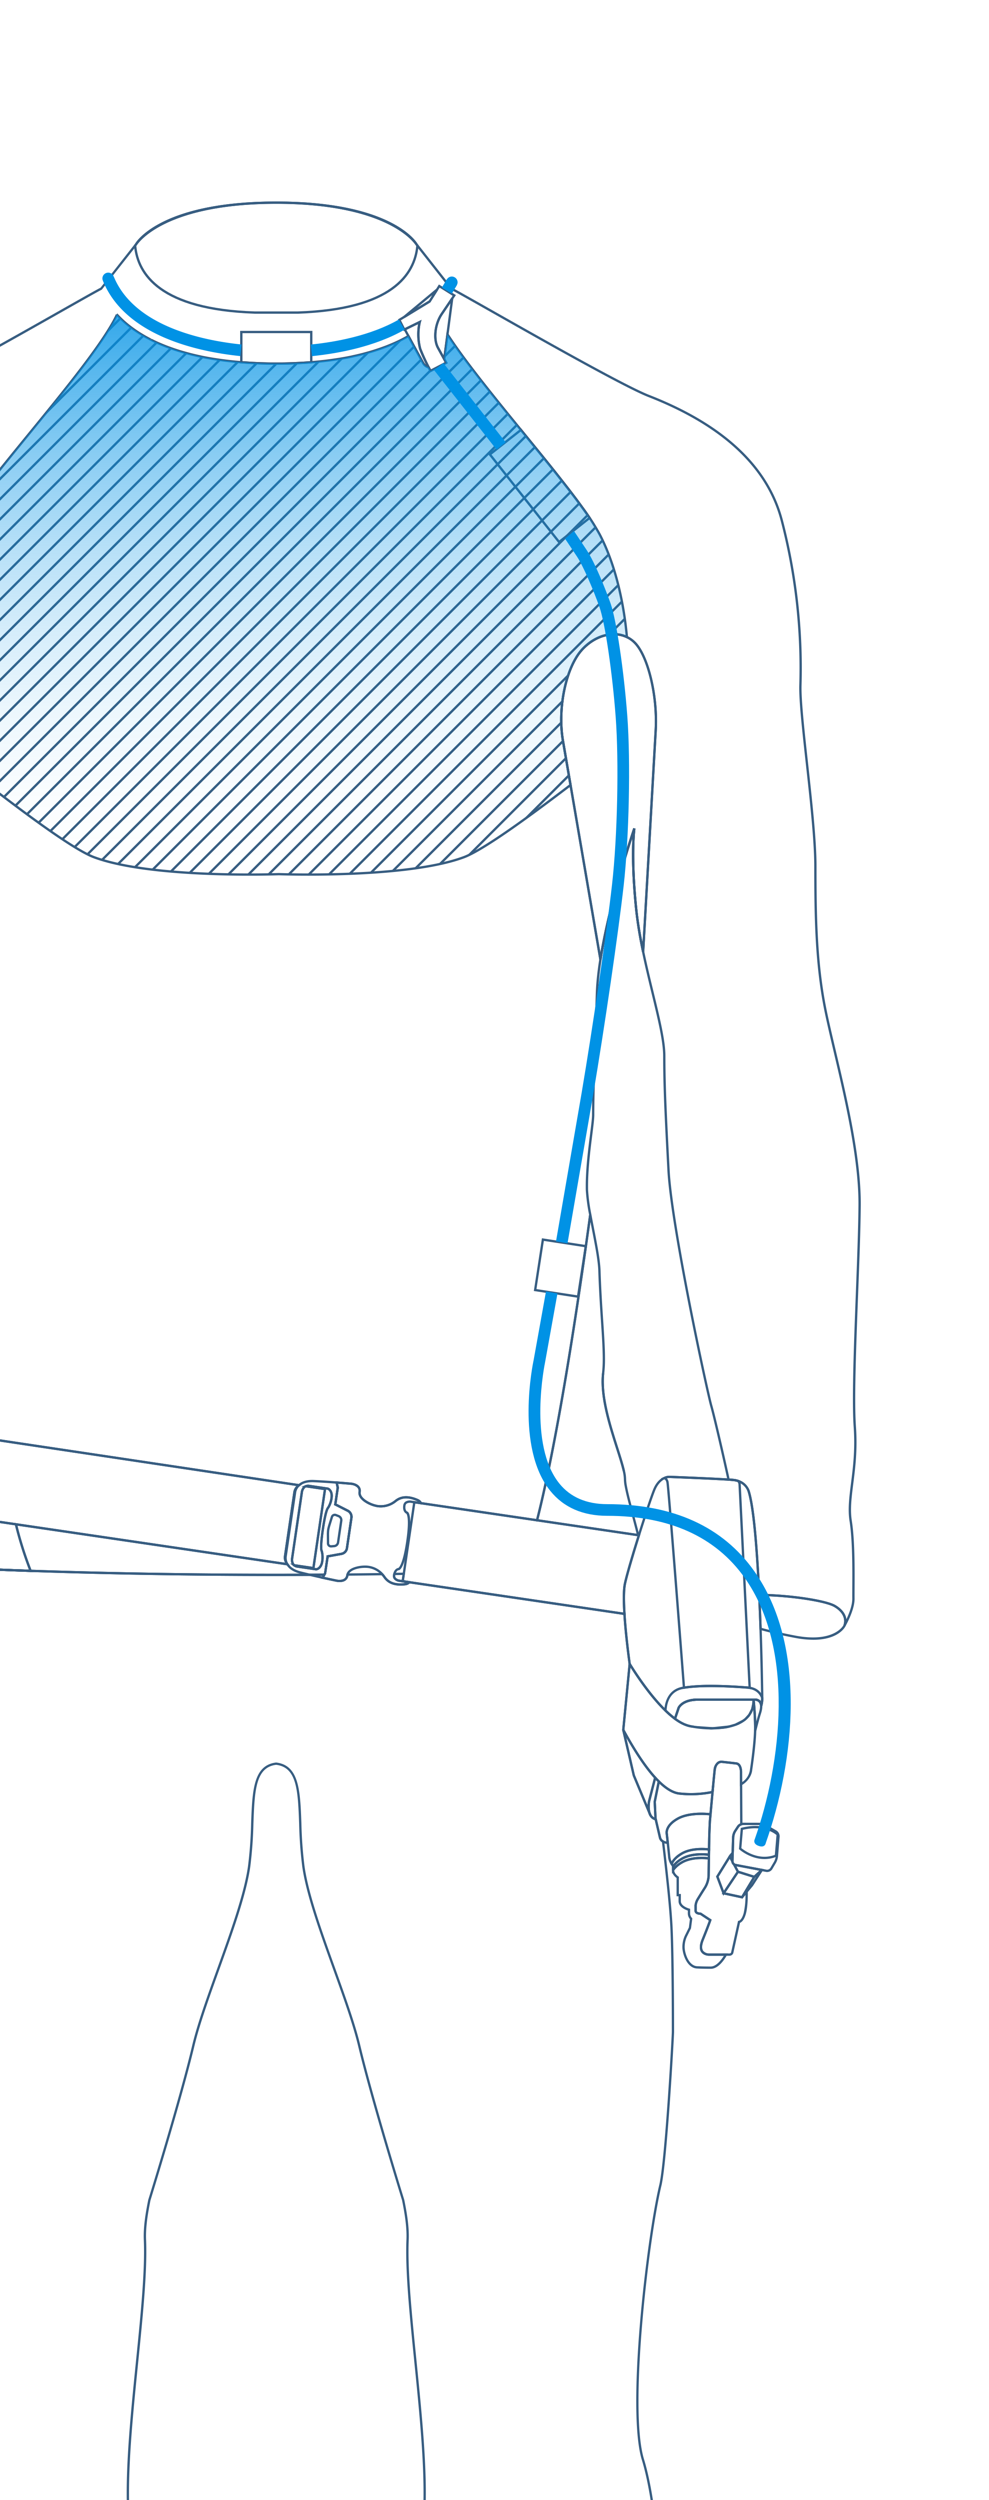 <svg xmlns="http://www.w3.org/2000/svg" xmlns:xlink="http://www.w3.org/1999/xlink" width="540" height="1365" viewBox="0 0 540 1365">
  <defs>
    <clipPath id="clip-path">
      <rect id="長方形_1049" data-name="長方形 1049" width="540" height="1365" transform="translate(0 700)" fill="#de1818"/>
    </clipPath>
    <clipPath id="clip-path-2">
      <path id="パス_2807" data-name="パス 2807" d="M1378.034,1195.313c-.172-1.663-.383-3.5-.644-5.479-1.693-12.864-5.494-31.751-13.972-47.981a129.384,129.384,0,0,0-9.467-14.679l-.115-.157c-.638-.883-1.317-1.8-2-2.724-.2-.266-.381-.523-.585-.795-.795-1.071-1.621-2.164-2.462-3.277l-.288-.376c-.715-.946-1.469-1.914-2.217-2.885-.24-.31-.465-.608-.706-.92-.569-.732-1.159-1.486-1.745-2.227-.445-.57-.879-1.129-1.328-1.7-.37-.475-.759-.961-1.139-1.437-.685-.868-1.364-1.732-2.065-2.609l-.267-.334c-19.811-24.846-45.456-54.695-58.725-75.123l-1.781,13.523,1.093,1.987-8.573,4.475s-.382-.727-.94-1.83l-1.391-.689a4.909,4.909,0,0,1-1.762-1.939c-.857-1.522-5.264-9.62-7.962-14.585-.941.544-1.928,1.077-2.943,1.6-.2.106-.387.214-.591.315-1.359.695-2.781,1.379-4.281,2.043-.209.093-.445.182-.659.277-1.255.544-2.551,1.076-3.9,1.594-.508.193-1.041.381-1.558.575-1.124.409-2.274.81-3.466,1.2-.616.205-1.244.4-1.881.6-1.208.371-2.452.727-3.721,1.076-.643.179-1.271.355-1.93.523-1.578.408-3.214.79-4.892,1.156-.392.089-.758.183-1.156.267-2.081.434-4.251.836-6.492,1.208-.638.1-1.318.193-1.965.3-1.653.252-3.331.492-5.066.706-.873.11-1.772.2-2.672.3q-2.438.266-4.986.481c-.957.084-1.913.161-2.891.229-1.831.127-3.712.23-5.624.314-.895.043-1.767.095-2.683.126-2.849.095-5.766.157-8.8.157h-.005c-3.022,0-5.928-.062-8.766-.157-.915-.031-1.787-.083-2.677-.126-1.9-.084-3.774-.182-5.593-.308-.983-.068-1.945-.146-2.9-.231q-2.517-.212-4.929-.47c-.911-.1-1.818-.2-2.708-.308-1.683-.209-3.3-.439-4.9-.685-.706-.1-1.427-.2-2.112-.313-2.237-.371-4.406-.768-6.483-1.2-.24-.049-.464-.11-.7-.158-1.83-.4-3.607-.809-5.317-1.249-.643-.161-1.255-.34-1.882-.512-1.275-.345-2.53-.7-3.738-1.073-.648-.2-1.275-.4-1.9-.605-1.16-.382-2.284-.769-3.382-1.166-.553-.2-1.108-.4-1.645-.606-1.219-.465-2.389-.946-3.529-1.433-.34-.147-.7-.287-1.035-.433-1.485-.653-2.912-1.328-4.26-2.012l-.194-.1c-1.271-.649-2.473-1.313-3.628-1.977-.288-.172-.56-.339-.841-.506-.926-.554-1.814-1.1-2.661-1.663q-.415-.275-.816-.548c-.857-.581-1.678-1.161-2.456-1.747-.188-.141-.377-.277-.56-.417a56.122,56.122,0,0,1-7.37-6.7v-.005c-13.346,28.2-75.813,94.134-89.415,120.193-10.4,19.917-13.764,43.831-14.835,55.708,7.229-3.261,16.926-.846,24.009,6.749,8.923,9.561,13.705,32.06,10.632,50L1026.5,1276.3c27.445,21.26,50.7,38.008,60.774,41.777,31.824,11.909,101,9.253,101,9.253s69.184,2.656,101-9.253c9.692-3.628,31.839-19.283,58.217-39.419l-4.13-24.114c-3.078-17.941,1.71-40.44,10.627-50,7.183-7.7,17.053-10.083,24.308-6.623a1.762,1.762,0,0,1-.043-.246h0C1378.2,1196.928,1378.117,1196.144,1378.034,1195.313Z" transform="translate(-995.592 -1021.889)" fill="#375d81"/>
    </clipPath>
    <linearGradient id="linear-gradient" x1="0.5" y1="1" x2="0.5" gradientUnits="objectBoundingBox">
      <stop offset="0" stop-color="#0092e5" stop-opacity="0"/>
      <stop offset="0.143" stop-color="#0092e5" stop-opacity="0.02"/>
      <stop offset="0.291" stop-color="#0092e5" stop-opacity="0.071"/>
      <stop offset="0.441" stop-color="#0092e5" stop-opacity="0.165"/>
      <stop offset="0.593" stop-color="#0092e5" stop-opacity="0.29"/>
      <stop offset="0.747" stop-color="#0092e5" stop-opacity="0.455"/>
      <stop offset="0.899" stop-color="#0092e5" stop-opacity="0.651"/>
      <stop offset="1" stop-color="#0092e5" stop-opacity="0.8"/>
    </linearGradient>
  </defs>
  <g id="マスクグループ_36" data-name="マスクグループ 36" transform="translate(0 -700)" clip-path="url(#clip-path)">
    <g id="グループ_1988" data-name="グループ 1988">
      <g id="グループ_1650" data-name="グループ 1650" transform="translate(-168.307 810)">
        <g id="グループ_1648" data-name="グループ 1648" transform="translate(127.176 61.176)">
          <g id="グループ_1603" data-name="グループ 1603" transform="translate(0.731 0.632)">
            <g id="グループ_1602" data-name="グループ 1602" clip-path="url(#clip-path-2)">
              <g id="グループ_1601" data-name="グループ 1601" transform="translate(-208.643 -11.736)">
                <rect id="長方形_1003" data-name="長方形 1003" width="463.308" height="1.275" transform="translate(0 327.609) rotate(-45)" fill="#375d81"/>
                <rect id="長方形_1004" data-name="長方形 1004" width="463.306" height="1.275" transform="translate(10.987 327.608) rotate(-45)" fill="#375d81"/>
                <rect id="長方形_1005" data-name="長方形 1005" width="463.306" height="1.275" transform="translate(21.975 327.608) rotate(-45)" fill="#375d81"/>
                <rect id="長方形_1006" data-name="長方形 1006" width="463.308" height="1.275" transform="translate(32.961 327.609) rotate(-45)" fill="#375d81"/>
                <rect id="長方形_1007" data-name="長方形 1007" width="463.306" height="1.275" transform="translate(43.948 327.608) rotate(-45)" fill="#375d81"/>
                <rect id="長方形_1008" data-name="長方形 1008" width="463.306" height="1.275" transform="translate(54.935 327.608) rotate(-45)" fill="#375d81"/>
                <rect id="長方形_1009" data-name="長方形 1009" width="463.308" height="1.275" transform="translate(65.921 327.609) rotate(-45)" fill="#375d81"/>
                <rect id="長方形_1010" data-name="長方形 1010" width="463.306" height="1.275" transform="translate(76.908 327.608) rotate(-45)" fill="#375d81"/>
                <rect id="長方形_1011" data-name="長方形 1011" width="463.306" height="1.275" transform="translate(87.896 327.608) rotate(-45)" fill="#375d81"/>
                <rect id="長方形_1012" data-name="長方形 1012" width="463.308" height="1.275" transform="translate(98.881 327.609) rotate(-45)" fill="#375d81"/>
                <rect id="長方形_1013" data-name="長方形 1013" width="463.306" height="1.275" transform="translate(109.869 327.608) rotate(-45)" fill="#375d81"/>
                <rect id="長方形_1014" data-name="長方形 1014" width="463.306" height="1.275" transform="translate(120.856 327.608) rotate(-45)" fill="#375d81"/>
                <rect id="長方形_1015" data-name="長方形 1015" width="463.308" height="1.275" transform="translate(131.842 327.609) rotate(-45)" fill="#375d81"/>
                <rect id="長方形_1016" data-name="長方形 1016" width="463.306" height="1.275" transform="translate(142.829 327.608) rotate(-45)" fill="#375d81"/>
                <rect id="長方形_1017" data-name="長方形 1017" width="463.306" height="1.275" transform="translate(153.817 327.608) rotate(-45)" fill="#375d81"/>
                <rect id="長方形_1018" data-name="長方形 1018" width="463.308" height="1.275" transform="translate(164.803 327.609) rotate(-45)" fill="#375d81"/>
                <rect id="長方形_1019" data-name="長方形 1019" width="463.306" height="1.275" transform="translate(175.79 327.608) rotate(-45)" fill="#375d81"/>
                <rect id="長方形_1020" data-name="長方形 1020" width="463.306" height="1.275" transform="translate(186.778 327.608) rotate(-45)" fill="#375d81"/>
                <rect id="長方形_1021" data-name="長方形 1021" width="463.308" height="1.275" transform="translate(197.763 327.609) rotate(-45)" fill="#375d81"/>
                <rect id="長方形_1022" data-name="長方形 1022" width="463.306" height="1.275" transform="translate(208.75 327.608) rotate(-45)" fill="#375d81"/>
                <rect id="長方形_1023" data-name="長方形 1023" width="463.306" height="1.275" transform="translate(219.738 327.608) rotate(-45)" fill="#375d81"/>
                <rect id="長方形_1024" data-name="長方形 1024" width="463.308" height="1.275" transform="translate(230.723 327.609) rotate(-45)" fill="#375d81"/>
                <rect id="長方形_1025" data-name="長方形 1025" width="463.306" height="1.275" transform="translate(241.71 327.608) rotate(-45)" fill="#375d81"/>
                <rect id="長方形_1026" data-name="長方形 1026" width="463.306" height="1.275" transform="translate(252.698 327.608) rotate(-45)" fill="#375d81"/>
                <rect id="長方形_1027" data-name="長方形 1027" width="463.308" height="1.275" transform="translate(263.684 327.609) rotate(-45)" fill="#375d81"/>
                <rect id="長方形_1028" data-name="長方形 1028" width="463.306" height="1.275" transform="translate(274.671 327.608) rotate(-45)" fill="#375d81"/>
                <rect id="長方形_1029" data-name="長方形 1029" width="463.306" height="1.275" transform="translate(285.659 327.608) rotate(-45)" fill="#375d81"/>
                <rect id="長方形_1030" data-name="長方形 1030" width="463.308" height="1.275" transform="translate(296.644 327.609) rotate(-45)" fill="#375d81"/>
                <rect id="長方形_1031" data-name="長方形 1031" width="463.306" height="1.275" transform="translate(307.632 327.608) rotate(-45)" fill="#375d81"/>
                <rect id="長方形_1032" data-name="長方形 1032" width="463.306" height="1.275" transform="translate(318.619 327.608) rotate(-45)" fill="#375d81"/>
                <rect id="長方形_1033" data-name="長方形 1033" width="463.308" height="1.275" transform="translate(329.605 327.609) rotate(-45)" fill="#375d81"/>
                <rect id="長方形_1034" data-name="長方形 1034" width="463.306" height="1.275" transform="translate(340.592 327.608) rotate(-45)" fill="#375d81"/>
                <rect id="長方形_1035" data-name="長方形 1035" width="463.306" height="1.275" transform="translate(351.58 327.608) rotate(-45)" fill="#375d81"/>
                <rect id="長方形_1036" data-name="長方形 1036" width="463.308" height="1.275" transform="translate(362.565 327.609) rotate(-45)" fill="#375d81"/>
                <rect id="長方形_1037" data-name="長方形 1037" width="463.306" height="1.275" transform="translate(373.552 327.608) rotate(-45)" fill="#375d81"/>
                <rect id="長方形_1038" data-name="長方形 1038" width="463.306" height="1.275" transform="translate(384.54 327.608) rotate(-45)" fill="#375d81"/>
                <rect id="長方形_1039" data-name="長方形 1039" width="463.308" height="1.275" transform="translate(395.526 327.609) rotate(-45)" fill="#375d81"/>
                <rect id="長方形_1040" data-name="長方形 1040" width="463.306" height="1.275" transform="translate(406.513 327.608) rotate(-45)" fill="#375d81"/>
                <rect id="長方形_1041" data-name="長方形 1041" width="463.306" height="1.275" transform="translate(417.501 327.608) rotate(-45)" fill="#375d81"/>
                <rect id="長方形_1042" data-name="長方形 1042" width="463.308" height="1.275" transform="translate(428.486 327.609) rotate(-45)" fill="#375d81"/>
                <rect id="長方形_1043" data-name="長方形 1043" width="463.306" height="1.275" transform="translate(439.473 327.608) rotate(-45)" fill="#375d81"/>
                <rect id="長方形_1044" data-name="長方形 1044" width="463.306" height="1.275" transform="translate(450.461 327.608) rotate(-45)" fill="#375d81"/>
                <rect id="長方形_1045" data-name="長方形 1045" width="463.308" height="1.275" transform="translate(461.447 327.608) rotate(-45)" fill="#375d81"/>
                <rect id="長方形_1046" data-name="長方形 1046" width="463.306" height="1.275" transform="translate(472.434 327.608) rotate(-45)" fill="#375d81"/>
                <rect id="長方形_1047" data-name="長方形 1047" width="463.306" height="1.275" transform="translate(483.421 327.608) rotate(-45)" fill="#375d81"/>
                <rect id="長方形_1048" data-name="長方形 1048" width="463.308" height="1.275" transform="translate(494.407 327.609) rotate(-45)" fill="#375d81"/>
              </g>
            </g>
          </g>
          <path id="パス_2812" data-name="パス 2812" d="M1204.992,1328.709c-9.613,0-15.938-.224-16.143-.235-.653.026-69.628,2.52-101.2-9.294-8.98-3.356-28.913-17.052-60.945-41.871l-.3-.235,3.8-22.134c3.052-17.815-1.643-40-10.466-49.456-6.712-7.2-16.08-9.848-23.278-6.6l-1,.444.1-1.082c1.114-12.367,4.527-36.084,14.9-55.948,6.435-12.326,23.5-33.231,41.574-55.353,20.057-24.568,40.8-49.968,47.83-64.815l.575.132v-.492h.281l.194.2a55.689,55.689,0,0,0,7.281,6.629l.429.314c.9.674,1.71,1.249,2.557,1.824l.81.544q1.262.83,2.635,1.647l.835.5c1.208.7,2.384,1.339,3.6,1.961l-.094.674.288-.57c1.323.669,2.744,1.344,4.234,2,.194.089.4.174.6.257l.418.173c1.135.486,2.3.961,3.513,1.422.444.172.9.34,1.364.508l.266.093c1.093.4,2.211.784,3.362,1.161.626.2,1.249.4,1.9.6,1.2.371,2.447.721,3.716,1.071l.6.162c.418.114.837.235,1.276.344,1.683.43,3.46.847,5.3,1.24l.7.161c1.986.419,4.093.806,6.45,1.193.423.073.862.135,1.3.2l.805.121c1.594.24,3.216.47,4.888.679.731.089,1.485.172,2.238.256l.465.047q2.4.265,4.909.475c.957.078,1.913.157,2.891.226,1.814.124,3.685.224,5.578.313l.9.041c.585.032,1.172.058,1.767.079,6.272.214,11.343.209,17.537,0,.6-.021,1.182-.052,1.768-.079l.9-.046c1.909-.084,3.779-.184,5.61-.314.972-.068,1.929-.146,2.88-.224,1.694-.147,3.35-.3,4.97-.481l.481-.052c.733-.078,1.464-.162,2.175-.251,1.737-.214,3.4-.455,5.05-.706l.774-.115c.4-.058.8-.115,1.191-.178,2.3-.382,4.47-.784,6.462-1.2.215-.047.417-.094.622-.146l.528-.12c1.668-.36,3.3-.743,4.872-1.15.47-.12.925-.245,1.38-.372l.532-.146c1.271-.35,2.509-.705,3.7-1.072.643-.2,1.26-.4,1.876-.6,1.181-.387,2.327-.785,3.445-1.192l.46-.166c.366-.132.732-.268,1.088-.4,1.343-.511,2.634-1.045,3.874-1.584l.652-.277c1.444-.637,2.87-1.317,4.256-2.023l.585-.313c1-.522,1.986-1.052,2.917-1.589l.563-.324.314.57c1.15,2.117,6.937,12.77,7.961,14.574a4.406,4.406,0,0,0,1.495,1.683l1.574.784.094.194c.261.507.48.94.638,1.249l7.433-3.873-.878-1.6,2.032-15.436.942,1.448c9.643,14.85,25.9,34.757,41.615,54,5.751,7.036,11.694,14.313,17.073,21.067l7.256,9.237c.753.967,1.5,1.94,2.221,2.885l.282.381c.846,1.109,1.678,2.207,2.473,3.279l.584.794c.679.925,1.36,1.846,2,2.734l-.407.529.517-.372a126.463,126.463,0,0,1,9.519,14.757c8.5,16.267,12.326,35.185,14.041,48.192.261,1.987.47,3.827.644,5.494h0c.088.831.162,1.625.229,2.368.021.1.038.168.047.241l.105,1.124-1.02-.486c-7.25-3.466-16.722-.852-23.565,6.482-8.823,9.457-13.518,31.647-10.465,49.456l4.2,24.5-.309.235c-30.549,23.319-49.65,36.242-58.379,39.509C1267.977,1327.456,1227.485,1328.709,1204.992,1328.709Zm-16.143-1.505c.727.022,69.462,2.51,100.805-9.215,8.583-3.216,27.475-16,57.747-39.1l-4.067-23.738c-3.116-18.154,1.725-40.826,10.789-50.539,6.91-7.407,16.414-10.214,24.02-7.214-.047-.48-.1-.988-.152-1.514h0c-.167-1.658-.381-3.487-.638-5.458-1.7-12.907-5.5-31.669-13.91-47.769a126.28,126.28,0,0,0-9.42-14.6l-.114-.151c-.638-.889-1.312-1.8-1.991-2.719l-.582-.795c-.795-1.071-1.625-2.165-2.461-3.273l-.288-.376c-.716-.946-1.463-1.913-2.217-2.88l-7.245-9.227c-5.374-6.743-11.317-14.014-17.056-21.051-15.243-18.662-30.983-37.94-40.764-52.682l-1.525,11.616,1.307,2.378-9.718,5.065-.3-.56s-.339-.648-.842-1.651l-1.2-.6a5.455,5.455,0,0,1-2.035-2.2c-.951-1.689-6.022-11.009-7.658-14.02-.773.433-1.578.862-2.395,1.291l-.594.318c-1.406.716-2.861,1.407-4.319,2.055l-.658.276c-1.261.548-2.573,1.087-3.926,1.61-.366.142-.738.272-1.114.408l-.455.167c-1.135.413-2.288.816-3.487,1.208-.622.2-1.254.4-1.9.605-1.207.372-2.457.727-3.737,1.083l-.533.146c-.466.126-.925.256-1.406.376-1.584.413-3.231.795-4.919,1.161l-.5.12c-.213.048-.427.1-.653.147-2.007.424-4.2.832-6.518,1.218-.392.063-.8.12-1.214.183l-.763.109c-1.658.256-3.339.5-5.081.711-.722.088-1.459.172-2.2.251l-.476.052q-2.455.268-5.008.486c-.957.078-1.917.157-2.9.224-1.834.131-3.723.231-5.64.319l-.894.041c-.6.033-1.186.058-1.8.079-6.219.214-11.328.219-17.611,0-.611-.02-1.207-.051-1.8-.077l-.889-.048c-1.908-.084-3.784-.183-5.6-.314-.99-.067-1.951-.145-2.912-.224-1.689-.14-3.336-.3-4.946-.475l-.46-.051c-.758-.084-1.521-.164-2.259-.257-1.688-.209-3.319-.439-4.924-.685l-.8-.12c-.449-.063-.894-.125-1.327-.2-2.374-.391-4.5-.783-6.5-1.2l-.712-.167c-1.844-.393-3.644-.816-5.342-1.25-.445-.115-.873-.23-1.3-.35l-.59-.162c-1.286-.35-2.546-.705-3.759-1.082-.648-.2-1.281-.4-1.914-.607q-1.748-.571-3.4-1.176l-.266-.094c-.465-.166-.936-.339-1.385-.511-1.234-.47-2.41-.952-3.56-1.443l-.4-.167c-.215-.088-.429-.178-.633-.267-1.5-.664-2.953-1.349-4.3-2.033l-.193-.106c-1.234-.626-2.431-1.28-3.654-1.99l-.852-.512q-1.4-.832-2.682-1.674l-.826-.554q-1.294-.879-2.478-1.767l-.565-.418a57.652,57.652,0,0,1-6.816-6.1c-7.455,15.087-27.852,40.063-47.585,64.234-18.029,22.076-35.055,42.928-41.432,55.138-9.99,19.128-13.467,41.9-14.669,54.422,7.549-2.811,16.958.032,23.744,7.308,9.064,9.707,13.9,32.385,10.794,50.539l-3.669,21.38c31.751,24.589,51.479,38.149,60.308,41.453C1119.43,1329.714,1188.16,1327.23,1188.849,1327.2Z" transform="translate(-995.452 -1021.768)" fill="#375d81"/>
        </g>
        <path id="パス_2799" data-name="パス 2799" d="M1092.884,1096.762l-38.567-48.828,17.956-14.183,1.74,2.133c14.3,17.517,27.815,34.062,36.175,46.461l.323.486Zm-36.775-48.62,36.99,46.827,15.7-12.4c-8.349-12.289-21.673-28.609-35.772-45.875l-.946-1.161Z" transform="translate(-619.431 -909.935)" fill="#375d81"/>
        <path id="パス_2801" data-name="パス 2801" d="M990.72,1180.673c-13.827,0-17.371-6.988-17.544-7.349-1.657-4.371.445-8.725,5.609-11.683h0c3.649-2.1,15.055-4.328,27.742-5.421,8.939-.775,26.09-1.637,40.575,1.186l.345.073.126.324a4.726,4.726,0,0,1-.4,4.162c-5.4,9.623-39.864,16.46-46.717,17.731A53.374,53.374,0,0,1,990.72,1180.673Zm33.047-23.935c-6.786,0-12.886.386-17.125.751-12.525,1.078-23.717,3.242-27.219,5.255h0c-4.574,2.624-6.472,6.393-5.071,10.084.021.042,4.945,9.492,25.876,5.618,18.661-3.464,41.866-10.025,45.844-17.1a3.511,3.511,0,0,0,.423-2.754A124.544,124.544,0,0,0,1023.767,1156.738Z" transform="translate(-964.794 -395.415)" fill="#375d81"/>
        <path id="パス_2802" data-name="パス 2802" d="M1095.035,1071.351h-11.9c-51.835-1.767-64.4-21.186-65.808-37.172l-.021-.25.612-.78c.486-.867,13.942-23.084,77.115-23.084s76.623,22.216,77.166,23.163l.555.7-.022.25c-1.411,15.986-13.967,35.4-65.8,37.172Zm-11.867-1.27h23.744c50.606-1.725,63.052-20.34,64.531-35.766l-.3-.375c-.183-.3-13.811-22.6-76.111-22.6s-75.934,22.3-76.064,22.525l-.346.454C1020.095,1049.735,1032.547,1068.35,1083.168,1070.081Z" transform="translate(-775.877 -1010.065)" fill="#375d81"/>
        <path id="パス_2803" data-name="パス 2803" d="M1083.23,1233.476l-20.464-119.409c-3.116-18.156,1.725-40.832,10.795-50.54,4.976-5.336,11.41-8.384,17.683-8.384h.189a16.24,16.24,0,0,1,12.111,5.312h0c7.174,8,12.16,29.445,11.12,47.8l-6.853,120.931-1.261.094a230.488,230.488,0,0,1-3.8-23.272c-1.991-19.369-1.824-32.258-1.464-38.9-3.764,11.626-12.833,41.088-16.805,66.356Zm8.014-177.062c-5.922,0-12.017,2.9-16.753,7.982-8.83,9.457-13.523,31.642-10.471,49.457l19.827,115.677c5.462-31.516,17.795-67.564,17.919-67.93l1.234.293-.021.177c-.2,1.542-1.829,15.877,1.045,43.811.56,5.463,1.479,11.479,2.8,18.28l6.57-115.974c1.027-18.066-3.82-39.1-10.795-46.878a14.792,14.792,0,0,0-11.176-4.894Z" transform="translate(-587.708 -819.503)" fill="#375d81"/>
        <path id="パス_2804" data-name="パス 2804" d="M1083.23,1233.476l-20.464-119.409c-3.116-18.156,1.725-40.832,10.795-50.54,4.976-5.336,11.41-8.384,17.683-8.384h.189a16.24,16.24,0,0,1,12.111,5.312h0c7.174,8,12.16,29.445,11.12,47.8l-6.853,120.931-1.261.094a230.488,230.488,0,0,1-3.8-23.272c-1.991-19.369-1.824-32.258-1.464-38.9-3.764,11.626-12.833,41.088-16.805,66.356Zm8.014-177.062c-5.922,0-12.017,2.9-16.753,7.982-8.83,9.457-13.523,31.642-10.471,49.457l19.827,115.677c5.462-31.516,17.795-67.564,17.919-67.93l1.234.293-.021.177c-.2,1.542-1.829,15.877,1.045,43.811.56,5.463,1.479,11.479,2.8,18.28l6.57-115.974c1.027-18.066-3.82-39.1-10.795-46.878a14.792,14.792,0,0,0-11.176-4.894Z" transform="translate(-587.708 -819.503)" fill="#375d81"/>
        <path id="パス_2805" data-name="パス 2805" d="M1023.955,1233.476l-1.26-.011c-3.973-25.268-13.037-54.72-16.8-66.356.361,6.634.528,19.493-1.469,38.9a229.18,229.18,0,0,1-3.795,23.272l-1.26-.094-6.847-120.931c-1.046-18.358,3.94-39.806,11.113-47.8h0a16.243,16.243,0,0,1,12.112-5.312h.188c6.278,0,12.713,3.048,17.69,8.384,9.064,9.708,13.9,32.384,10.795,50.54Zm-18.542-71.883c.12.345,12.42,36.131,17.925,67.936l19.822-115.677c3.053-17.815-1.642-40-10.466-49.457-4.741-5.08-10.836-7.982-16.759-7.982h-.178a14.794,14.794,0,0,0-11.176,4.894h0c-6.973,7.777-11.814,28.812-10.794,46.878l6.571,115.981c1.317-6.8,2.237-12.812,2.8-18.286,2.891-28.03,1.245-42.279,1.046-43.811l-.021-.182Z" transform="translate(-881.244 -819.503)" fill="#375d81"/>
        <path id="パス_2806" data-name="パス 2806" d="M1023.955,1233.476l-1.26-.011c-3.973-25.268-13.037-54.72-16.8-66.356.361,6.634.528,19.493-1.469,38.9a229.18,229.18,0,0,1-3.795,23.272l-1.26-.094-6.847-120.931c-1.046-18.358,3.94-39.806,11.113-47.8h0a16.243,16.243,0,0,1,12.112-5.312h.188c6.278,0,12.713,3.048,17.69,8.384,9.064,9.708,13.9,32.384,10.795,50.54Zm-18.542-71.883c.12.345,12.42,36.131,17.925,67.936l19.822-115.677c3.053-17.815-1.642-40-10.466-49.457-4.741-5.08-10.836-7.982-16.759-7.982h-.178a14.794,14.794,0,0,0-11.176,4.894h0c-6.973,7.777-11.814,28.812-10.794,46.878l6.571,115.981c1.317-6.8,2.237-12.812,2.8-18.286,2.891-28.03,1.245-42.279,1.046-43.811l-.021-.182Z" transform="translate(-881.244 -819.503)" fill="#375d81"/>
        <path id="パス_2813" data-name="パス 2813" d="M1094.456,1197.824c-7.8,0-13.644-5.176-13.716-5.238l-.235-.215.981-11.547.44-.115c13.492-3.377,19.917,3.011,20.183,3.289l.2.209-1.019,12.221-.367.146A17.373,17.373,0,0,1,1094.456,1197.824Zm-12.629-5.986c1.443,1.176,9.262,7.036,18.259,3.7l.91-10.83c-1.155-1-7.146-5.51-18.317-2.864Z" transform="translate(-508.724 -292.841)" fill="#375d81"/>
        <path id="パス_2814" data-name="パス 2814" d="M1099.3,1206.327a2.843,2.843,0,0,1-.507-.045l-16.873-3.184a2.814,2.814,0,0,1-2.217-2.755l.412-13.084a8.1,8.1,0,0,1,1.14-3.6l1.641-2.5a4.305,4.305,0,0,1,3.283-1.772h.005l8.9.021a8.57,8.57,0,0,1,3.637.978l5.708,3.283a3.714,3.714,0,0,1,1.714,3.272l-.867,10.789a9.666,9.666,0,0,1-1.129,3.58l-2.029,3.455A3.407,3.407,0,0,1,1099.3,1206.327Zm-13.121-25.661a3.046,3.046,0,0,0-2.222,1.193l-1.641,2.5a6.835,6.835,0,0,0-.925,2.938l-.407,13.083a1.505,1.505,0,0,0,1.166,1.465l16.879,3.178a2.086,2.086,0,0,0,1.991-.905l2.029-3.449a8.48,8.48,0,0,0,.957-3.043l.867-10.789a2.448,2.448,0,0,0-1.081-2.06l-5.709-3.282a7.268,7.268,0,0,0-3.006-.811l-8.9-.021Z" transform="translate(-512.133 -294.257)" fill="#375d81"/>
        <path id="パス_2815" data-name="パス 2815" d="M1090.131,1199.763l-11.432-2.473,8.635-12.921,10.147,3.187Zm-9.331-3.32,8.714,1.881,6.043-10.041-7.694-2.41Z" transform="translate(-516.359 -273.213)" fill="#375d81"/>
        <path id="パス_2816" data-name="パス 2816" d="M1081.753,1200.2l-1.03-.731,6.806-11.266,4.334-4.014,1.228.262-.445.789-5.405,8.359Zm6.711-11.124-2.33,3.869.088-.1,2.708-4.2Z" transform="translate(-507.802 -273.965)" fill="#375d81"/>
        <path id="パス_2817" data-name="パス 2817" d="M1081.025,1189.046l-1.62-3.037,3.016-3.841-.2,6.475Zm-.1-2.9.1.178.009-.314Z" transform="translate(-513.373 -282.518)" fill="#375d81"/>
        <path id="パス_2818" data-name="パス 2818" d="M1091.7,1191.743l-9.525-2.99-2.3-4.313.951-.8a1.364,1.364,0,0,0,.565.271l15.6,2.938Zm-8.647-4.051,8.322,2.614,2.892-2.677-12.5-2.358Z" transform="translate(-511.378 -276.316)" fill="#375d81"/>
        <path id="パス_2819" data-name="パス 2819" d="M1082.06,1205.431l-3.946-10.565,7.548-12.194,2.024,3.92a1.552,1.552,0,0,0,.595,1.119l.173.2,2.357,4.416Zm-2.54-10.423,2.86,7.648,6.953-10.4-1.94-3.633a2.854,2.854,0,0,1-.973-1.824l-.841-1.578Z" transform="translate(-518.831 -280.387)" fill="#375d81"/>
        <path id="パス_2820" data-name="パス 2820" d="M1083.844,1279.465a5.367,5.367,0,0,1-4.255-1.945c-1.13-1.595-1.072-3.968.172-7.048,2.557-6.329,3.607-9.209,3.963-10.223l-4.773-3.153c-2.963-.078-3.088-1.955-3.088-2.033l0-3.1a9.013,9.013,0,0,1,1.243-3.716c.006,0,1.819-3.006,3.884-6.221a13.055,13.055,0,0,0,1.976-6.221c0-.192.262-18.786.366-22.106.1-3.35.313-7.653.313-7.653.021-.251,2.055-23.064,2.62-27.987a6.16,6.16,0,0,1,2.012-4.329,3.612,3.612,0,0,1,2.546-.81h0s5.018.548,7.9.888c3.435.4,3.214,5.6,3.2,5.823,0,3.429.1,19.5.141,26.19l.016,2.264-.433.15a3.048,3.048,0,0,0-1.448,1.042l-1.642,2.5a6.889,6.889,0,0,0-.925,2.937l-.277,8.757-1.688,2.153-6.6,10.669,3.172,8.484,9.358,2.018,3.376-4.062.026,1.725c.027,1.824.032,8.082-1.024,11.976-.988,3.638-2.473,4.719-3.241,5.044l-3.66,16.519a2.226,2.226,0,0,1-2.09,1.464h-11.135Zm-6.712-24.434s.157.794,2.012.794h.193l5.9,3.895-.145.46c-.032.095-.779,2.42-4.151,10.774-1.071,2.65-1.176,4.61-.312,5.829a4.265,4.265,0,0,0,3.3,1.411l11.046-.005a.953.953,0,0,0,.877-.564l3.81-17.234.466-.042c-.011,0,1.542-.319,2.608-4.245a45.322,45.322,0,0,0,.984-9.874l-1.647,1.981-10.789-2.327-3.633-9.728,6.963-11.26,1.475-1.876.26-8.343a8.046,8.046,0,0,1,1.14-3.6l1.641-2.5a4.034,4.034,0,0,1,1.663-1.37l-.011-1.386c-.036-6.686-.136-22.765-.136-26.23,0-.073.173-4.255-2.08-4.522-2.881-.34-7.9-.888-7.9-.888-.1.005-2.655-.2-3.146,4.019-.565,4.909-2.594,27.7-2.614,27.93,0,0-.21,4.271-.308,7.607-.105,3.308-.367,21.887-.367,22.074a14.221,14.221,0,0,1-2.179,6.9c-2.054,3.2-3.864,6.195-3.864,6.195a7.584,7.584,0,0,0-1.061,3.058v3.068Z" transform="translate(-528.373 -321.676)" fill="#375d81"/>
        <path id="パス_2821" data-name="パス 2821" d="M1076.409,1207.791l-.727-1.076a9.29,9.29,0,0,1-1.474-4.417c-.314-3.477-1.317-12.352-1.327-12.441-.032-.136-.915-4.736,6.356-8.792,6.5-3.63,16.341-2.672,18.249-2.442l.617.073-.4,4.48s-.21,4.27-.308,7.606c-.042,1.17-.094,4.219-.152,7.684l-.01.716-.706-.089c-2.148-.267-9.566-.884-14.669,2.258h0c-3.449,2.127-4.642,4-5.039,5.207Zm16.053-28.165c-3.743,0-8.85.454-12.6,2.551-6.387,3.565-5.748,7.323-5.723,7.479s1.029,9.039,1.343,12.525a8.731,8.731,0,0,0,.68,2.761,14.114,14.114,0,0,1,5.029-4.674h0c4.976-3.073,11.9-2.807,14.788-2.519.052-3.183.1-5.917.141-7.01.1-3.351.313-7.653.313-7.653l.293-3.263C1095.87,1179.741,1094.339,1179.626,1092.462,1179.626Z" transform="translate(-541.163 -298.716)" fill="#375d81"/>
        <path id="パス_2822" data-name="パス 2822" d="M1074.2,1194.171V1192a5.9,5.9,0,0,1-.686-.862l-.173-.256.1-.293c.464-1.406,1.808-3.566,5.582-5.891,5.447-3.361,13.231-2.718,15.494-2.442l.571.069-.069,4.156-.7-.09c-2.148-.255-9.561-.857-14.627,2.269a14.091,14.091,0,0,0-4.323,3.8Zm.559-3.481c.062.089.126.167.178.23a17.1,17.1,0,0,1,4.083-3.34h0c4.887-3.017,11.5-2.854,14.741-2.525l.027-1.6c-2.676-.272-9.384-.585-14.1,2.326C1076.512,1187.742,1075.247,1189.492,1074.761,1190.689Z" transform="translate(-538.996 -283.146)" fill="#375d81"/>
        <path id="パス_2823" data-name="パス 2823" d="M1073.508,1193.839v-4.251l.109-.162a15.378,15.378,0,0,1,4.71-4.166c5.269-3.251,12.557-2.8,15.448-2.447l.569.063-.058,3.267-.7-.083c-2.143-.256-9.549-.843-14.594,2.269h0a14.066,14.066,0,0,0-4.323,3.8Zm1.275-3.853v.02a18.34,18.34,0,0,1,3.545-2.759l.335.543-.335-.543c4.866-3,11.479-2.838,14.71-2.525l.015-.705c-2.676-.267-9.367-.565-14.056,2.326A14.387,14.387,0,0,0,1074.783,1189.986Z" transform="translate(-538.302 -280.827)" fill="#375d81"/>
        <path id="パス_2824" data-name="パス 2824" d="M1094.678,1244.127c-4.809,0-7.093-.158-7.187-.163h0c-5.907,0-8.311-8.223-8.311-11.653a14.959,14.959,0,0,1,1.322-6.256l2.227-4.5.575-4.564a5.012,5.012,0,0,1-1.145-2.917v-1.761c-1.348-.444-5.06-1.966-5.06-5.112v-2.676h-1.082v-9.979c-.716-.544-2.509-2.107-2.509-4.026v-.554l.109-.162a15.388,15.388,0,0,1,4.71-4.166c5.254-3.235,12.53-2.8,15.415-2.451l.57.067-.147,10.1a14.231,14.231,0,0,1-2.181,6.9c-2.052,3.2-3.863,6.193-3.863,6.193a7.6,7.6,0,0,0-1.06,3.059v3.068h0s.157.794,2.013.794h.193l5.9,3.9-.145.46c-.032.1-.78,2.42-4.152,10.773-1.071,2.651-1.175,4.611-.313,5.829a4.265,4.265,0,0,0,3.3,1.412l.031,0h10.157l-.533.946C1102.268,1238.92,1098.9,1244.127,1094.678,1244.127Zm-17.385-40.878h1.082v3.951c0,2.786,4.537,4.014,4.584,4.027l.475.124v2.723a3.987,3.987,0,0,0,1,2.29l.2.214-.726,5.447-2.274,4.606a13.85,13.85,0,0,0-1.186,5.681c0,2.96,2.106,10.383,7.077,10.383.069,0,2.389.156,7.146.156,3.09,0,5.855-3.737,7.167-5.844h-7.94c-.245-.01-2.975.047-4.386-1.944-1.13-1.594-1.072-3.968.173-7.047,2.556-6.33,3.606-9.211,3.962-10.225l-4.773-3.153c-2.964-.078-3.088-1.955-3.088-2.033l-.006-3.1a9,9,0,0,1,1.244-3.717s1.819-3.006,3.884-6.219a13.064,13.064,0,0,0,1.976-6.222l.125-8.958c-2.671-.256-9.351-.544-14.02,2.331a14.447,14.447,0,0,0-4.214,3.643v.157c0,1.38,1.6,2.755,2.227,3.174l.283.188Z" transform="translate(-538.302 -279.217)" fill="#375d81"/>
        <path id="パス_2825" data-name="パス 2825" d="M1084.085,1184.282l-1.259-.167c.015-.523.024-1.035.024-1.526,0-6.78-.674-13.545-.877-15.458l-.079-.706h1.212a4.024,4.024,0,0,1,3.357,1.307c1.166,1.41,1.239,3.748.214,6.957C1085.947,1176.984,1085.074,1180.215,1084.085,1184.282Zm-.773-16.592c.214,2.075.617,6.534.763,11.448.5-1.9.973-3.517,1.391-4.835.868-2.724.879-4.71.026-5.751A2.775,2.775,0,0,0,1083.312,1167.69Z" transform="translate(-502.848 -349.127)" fill="#375d81"/>
        <path id="パス_2826" data-name="パス 2826" d="M1094.481,1183.336a60.546,60.546,0,0,1-12.258-1.25,22.336,22.336,0,0,1-8.175-4.1l-.371-.278,2.148-6.362c.1-.24,2.17-4.934,11.177-4.934h30.915l.016.616a13.345,13.345,0,0,1-4.762,11.26C1108.522,1182.154,1101.2,1183.336,1094.481,1183.336Zm-19.3-6.1a20.379,20.379,0,0,0,7.314,3.6c7.02,1.537,22.284,2.771,29.858-3.523a11.97,11.97,0,0,0,4.312-9.624H1087c-8.1,0-9.912,3.948-9.985,4.115Z" transform="translate(-537.588 -349.117)" fill="#375d81"/>
        <path id="パス_2827" data-name="パス 2827" d="M1105.951,1236.19a58.109,58.109,0,0,1-6.5-.376c-8.489-.942-18.938-12.745-31.056-35.082l-.094-.172.022-.193,3.674-37.945,1,1.672c.137.23,13.775,23.026,26.5,31.083.689.434,1.316.795,1.938,1.113.376.194.643.319.91.44l-.11.648.25-.587c.292.131.586.246.874.361.36.126.6.21.841.283l.23.069c.262.073.533.151.811.207l.528.116.078.663.136-.621.329.068-.015.643.252-.6,1.776.3.068.653.094-.632,9.258.653,8.793-.925,3.246-.926.465.508-.219-.6,4.166-2.137.889-.674.591.334-.414-.487,1.962-2.134,1.536-3.036.58-2.839c.025-.272.037-.406.047-.549l.025-.763.122-.037-.016-.167h-.106q.009-.91.644-.941c.1-.048.642-.011.721.732l.178,1.808-.371.287.386-.036.419,5.729-.621.236.636-.037.152,3.55c.01.3.021.638.025.967l0,.214c.011.346.016.707.016,1.073l.012,1.348c0,.5-.012,1.024-.021,1.563-.241,8.322-2.2,21.156-2.223,21.28,0,.136-.238,5.019-5.771,8.38l-.962.585-.005-1.129c-.016-2.85-.021-5.144-.021-6.221,0-.073.174-4.256-2.079-4.522-2.881-.34-7.9-.89-7.9-.89-.105.006-2.656-.2-3.148,4.021-.2,1.72-.606,5.943-1.16,11.9l-.042.482-.477.084A63.967,63.967,0,0,1,1105.951,1236.19ZM1069.6,1200.3c11.7,21.526,22.065,33.372,29.985,34.25a57.379,57.379,0,0,0,17.507-.732c.527-5.7.924-9.759,1.118-11.442a6.158,6.158,0,0,1,2.013-4.328,3.615,3.615,0,0,1,2.545-.811s5.024.549,7.9.889c3.434.4,3.215,5.6,3.2,5.823.006.89.011,2.7.022,5a9.546,9.546,0,0,0,4.2-6.769c.025-.2,1.976-12.953,2.206-21.2.016-.522.026-1.035.026-1.526l-.005-1.119.633-.225-.638.005c0-.356-.006-.711-.016-1.067l0-.194c-.006-.339-.016-.658-.026-.982l-.34-6.515-.063.178-.674-.021.6.215-.189.485-.679-.036.586.251-1.605,2.681-2.17,2.2-3.79,2.289-.558.246-.414-.523.252.592-5.087,1.5c-.12.027-.251.058-.382.079l-1.7.283-.256-.606.089.633-7.067.434-11.333-1.156-.533-.115c-.3-.068-.6-.146-.9-.234l-.24-.074c-.262-.078-.528-.167-.794-.266-.439-.162-.748-.289-1.056-.43l-.173-.073c-.266-.125-.548-.257-.831-.4-.778-.4-1.432-.78-2.091-1.192-11.175-7.078-22.582-24.47-25.985-29.917Zm70.292-11.427-.5.052.612.187-.015.053.543-.236-.639.047Zm-.376-4.349a.636.636,0,0,0,.1.136l.422-.131Zm.569-.005-.047.01.047.01Z" transform="translate(-560.328 -365.992)" fill="#375d81"/>
        <path id="パス_2828" data-name="パス 2828" d="M1097.212,1276.869l-.7-.523c-12.341-9.122-24.772-29.9-24.9-30.11l-.085-.234c-.193-1.381-4.766-33.9-2.571-44.047,2.185-10.109,13.116-44.271,16.048-51.4,3.063-7.443,8.458-7.391,8.662-7.408.287.01,27.642,1.052,34.9,1.678,7.7.659,9.242,6.811,9.252,6.87,6.214,20.25,7.345,111.442,7.345,112.326a15.883,15.883,0,0,1-.613,5.127l-1.233-.193a3.033,3.033,0,0,0-.877-2.307,2.993,2.993,0,0,0-2.029-.6l-.6.006v-.047h0v-.037l-.544.062.011.021h-29.811c-8.1,0-9.912,3.946-9.985,4.113Zm-24.438-31.176c.967,1.6,12.352,20.234,23.8,29.1l1.714-5.081c.1-.24,2.17-4.935,11.177-4.935h30.878a4.182,4.182,0,0,1,2.928.9,3.8,3.8,0,0,1,.534.585c.056-.617.089-1.359.089-2.242s-1.114-91.856-7.3-111.992c-.062-.25-1.379-5.358-8.134-5.938-7.229-.618-34.548-1.657-34.826-1.667h0c-.277,0-4.763.1-7.445,6.618-2.921,7.1-13.8,41.118-15.979,51.181C1068.122,1211.839,1072.461,1243.418,1072.774,1245.692Z" transform="translate(-560.047 -447.479)" fill="#375d81"/>
        <path id="パス_2829" data-name="パス 2829" d="M1112.707,1180.644a53.331,53.331,0,0,1-9.733-.978c-6.629-1.233-13.283-2.75-19.233-4.386l-.454-.125-.016-.47c-.22-6.415-.47-12.651-.748-18.536l-.032-.68.679.01c4.648.09,9.264.33,13.728.711,12.687,1.093,24.1,3.319,27.748,5.422,5.158,2.958,7.266,7.313,5.629,11.636C1130.082,1173.645,1126.533,1180.644,1112.707,1180.644Zm-28.176-6.471c5.8,1.583,12.243,3.048,18.673,4.244,20.925,3.879,25.855-5.577,25.9-5.671,1.375-3.639-.522-7.407-5.1-10.031h0c-3.5-2.013-14.693-4.177-27.219-5.254-4.213-.36-8.573-.6-12.964-.694C1084.086,1162.318,1084.323,1168.165,1084.531,1174.173Z" transform="translate(-500.324 -395.385)" fill="#375d81"/>
        <path id="パス_2830" data-name="パス 2830" d="M1078.867,1184.543l-.705-.524a52.846,52.846,0,0,1-5.254-4.527l-.2-.2.01-.282c.094-2.666,1.1-11.484,10.167-13.006,7.809-1.307,19.336-1.359,35.259-.147,5.521.42,7.748,3.539,8.641,6.085l.037.22a15.286,15.286,0,0,1-.612,4.657l-1.232-.194a3.031,3.031,0,0,0-.879-2.3,2.985,2.985,0,0,0-2.028-.6l-.6,0v-.047h-.006v-.037l-.544.063.01.021h-29.812c-8.1,0-9.911,3.947-9.984,4.114Zm-4.867-5.768a54.335,54.335,0,0,0,4.224,3.691l1.715-5.081c.1-.24,2.17-4.935,11.175-4.935h30.879a4.186,4.186,0,0,1,2.928.9,3.824,3.824,0,0,1,.533.586c.042-.481.073-1.036.089-1.673-.794-2.169-2.745-4.773-7.5-5.133h0c-15.583-1.187-27.339-1.14-34.949.136C1075.432,1168.545,1074.167,1175.53,1074,1178.775Z" transform="translate(-541.702 -355.153)" fill="#375d81"/>
        <path id="パス_2831" data-name="パス 2831" d="M1121.526,1259.737l-.784-.13c-.377-.063-.768-.121-1.188-.151-15.258-1.171-26.863-1.145-34.484.057l-.68.109-.053-.689c-3.084-40.2-8.446-109.024-8.976-112h0c-.193-1.061-.627-1.662-1.327-1.849l-1.688-.445,1.579-.743a7.1,7.1,0,0,1,2.911-.747c.288.01,27.642,1.052,34.9,1.678a12.612,12.612,0,0,1,3.021.623l.262.167a3.479,3.479,0,0,1,.966,2.169Zm-21.835-2.424c5.7,0,12.322.287,19.964.872.178.016.35.032.518.053l-5.463-110.413a2.169,2.169,0,0,0-.517-1.224,11.621,11.621,0,0,0-2.567-.512c-7.229-.618-34.547-1.657-34.823-1.667a4.6,4.6,0,0,0-1.151.188,3.921,3.921,0,0,1,.961,2.091v.006c.659,3.664,7.877,97.558,8.938,111.447A99.956,99.956,0,0,1,1099.69,1257.313Z" transform="translate(-543.215 -447.479)" fill="#375d81"/>
        <path id="パス_2832" data-name="パス 2832" d="M1080.055,1210.294l-.752-.047c-4.24-.251-4.795-3.157-4.816-3.278l-2.468-10.585-.433-9.189,2.479-12.358.836.826c3.957,3.894,7.585,6.049,10.789,6.4h0a57.075,57.075,0,0,0,17.508-.732q.125-1.357.245-2.66l1.27.115v.006l-.339,3.622c-.392,4.261-.79,8.657-1.062,11.678l-.016.168v.005l-.638-.057-.057.471c-1.125-.131-11.2-1.214-17.475,2.289-6.388,3.565-5.75,7.324-5.724,7.48.011.053.272,2.363.569,5.1Zm-5.207-32.917-2,9.912.43,8.924,2.461,10.506c.02.1.377,1.75,2.886,2.175-.262-2.368-.476-4.245-.476-4.245-.031-.136-.915-4.736,6.358-8.793,5.942-3.315,14.694-2.8,17.594-2.51.262-2.9.622-6.831.978-10.695a58.111,58.111,0,0,1-17.528.68h0C1082.291,1182.97,1078.7,1180.969,1074.848,1177.376Z" transform="translate(-546.428 -313.508)" fill="#375d81"/>
        <path id="パス_2833" data-name="パス 2833" d="M1076.327,1199.309l-1.009-.252c-5.9-1.489-4.156-10.235-4.072-10.605l3.617-14.015.8.873q.971,1.073,1.959,2.044l.246.24-2.285,11.313.414,9Zm-.815-22.285-3.027,11.709c-.01.048-1.354,6.812,2.222,8.735l-.408-8.661.016-.079,2.163-10.711C1076.155,1177.694,1075.836,1177.363,1075.512,1177.025Z" transform="translate(-549.146 -315.2)" fill="#375d81"/>
        <path id="パス_2834" data-name="パス 2834" d="M1083.166,1216.807a7.307,7.307,0,0,1-.6-1.428l-8.51-20.386-5.755-24.909,1.176-.448c6.194,11.411,12.023,20.147,17.329,25.975l.229.251-3.4,13.163a14.368,14.368,0,0,0,.135,5.927l.538,1.3Zm-12.6-42.593,4.7,20.392,6.859,16.413a15.819,15.819,0,0,1,.271-2.268l0-.031,3.232-12.51C1080.96,1191.02,1075.9,1183.633,1070.563,1174.214Z" transform="translate(-560.298 -335.499)" fill="#375d81"/>
        <path id="パス_2835" data-name="パス 2835" d="M1047.474,1190.943l-10.283-1.51a3.833,3.833,0,0,1-2.769-1.6,5.489,5.489,0,0,1-.6-3.921l5.217-35.478a5.478,5.478,0,0,1,1.7-3.556,3.839,3.839,0,0,1,3.12-.737l10.173,1.5c.209.051,2.613.868,2.629,4.61a14.134,14.134,0,0,1-2.053,6.775l-.184.2c-.209.281-1.26,2.118-2.6,11.224s-.862,11.161-.748,11.489l.064.057.058.195a14.119,14.119,0,0,1,.014,7.077C1050.124,1190.85,1047.583,1190.938,1047.474,1190.943Zm-4.38-45.587a2.372,2.372,0,0,0-1.542.511,4.263,4.263,0,0,0-1.239,2.677l0,.052-5.234,35.551a4.353,4.353,0,0,0,.4,2.975,2.652,2.652,0,0,0,1.9,1.055l10.177,1.5c-.047-.01,1.626-.12,2.443-2.776a12.941,12.941,0,0,0-.007-6.288c-.841-1.594-.015-8.311.575-12.341s1.741-10.7,3-11.981a12.922,12.922,0,0,0,1.818-6.021c-.01-2.781-1.584-3.367-1.646-3.393l-10.069-1.469A3.915,3.915,0,0,0,1043.094,1145.356Z" transform="translate(-706.597 -443.52)" fill="#375d81"/>
        <path id="パス_2836" data-name="パス 2836" d="M1039.769,1165.592a2.261,2.261,0,0,1-2.274-2.267l-.042-4.565a22.5,22.5,0,0,1,.14-2.875,22.936,22.936,0,0,1,.7-2.8l1.355-4.354a2.265,2.265,0,0,1,3.026-1.447l1.532.606a2.979,2.979,0,0,1,1.793,3.1l-1.773,12.012a2.96,2.96,0,0,1-2.6,2.451l-1.641.141C1039.91,1165.592,1039.839,1165.592,1039.769,1165.592Zm1.093-16.482-1.353,4.355a21.241,21.241,0,0,0-.654,2.6,21.583,21.583,0,0,0-.125,2.681l.041,4.564a1,1,0,0,0,.324.747,1.008,1.008,0,0,0,.774.256l1.642-.135a1.742,1.742,0,0,0,1.458-1.371l1.766-12.013a1.734,1.734,0,0,0-1-1.73l-1.526-.607a1,1,0,0,0-.815.021.975.975,0,0,0-.528.627Z" transform="translate(-690.723 -430.709)" fill="#375d81"/>
        <path id="パス_2837" data-name="パス 2837" d="M1054.214,1197.71l-.46-.1c-4.485-.982-8.558-1.94-12.111-2.834-9.933-2.5-8.558-9.555-8.542-9.624l5.128-34.829c0-.026.669-6.739,10-6.739.309,0,.622.007.946.026,3.638.163,7.815.424,12.415.779l.466.032.758,3.335-1.3,8.849,6.42,3.262a4.361,4.361,0,0,1,2.326,4.417l-2.473,16.775a4.344,4.344,0,0,1-3.5,3.549l-7.083,1.275-1.365,8.955Zm-6-52.849c-8.113,0-8.709,5.378-8.73,5.614l-5.139,34.9c-.052.278-1.1,5.97,7.606,8.165,3.418.858,7.323,1.777,11.615,2.724l1.108-1.949,1.4-9.519,7.988-1.443a3.108,3.108,0,0,0,2.468-2.484L1069,1164.1a3.1,3.1,0,0,0-1.646-3.089l-7.229-3.685,1.4-9.509-.5-2.191c-4.4-.333-8.4-.585-11.9-.742C1048.808,1144.866,1048.51,1144.861,1048.218,1144.861Z" transform="translate(-709.432 -445.623)" fill="#375d81"/>
        <path id="パス_2838" data-name="パス 2838" d="M1080.374,1200.747c-4.255,0-7.329-1.443-9.341-4.376a12.074,12.074,0,0,0-8.349-5.259,17.319,17.319,0,0,0-6.482.566c-1.788.527-3.978,1.562-4.265,3.491a3.9,3.9,0,0,1-1.636,2.776c-1.919,1.333-4.737.748-4.851.721-.005,0-3.257-.659-7.779-1.651l-.84-.183,1.766-3.11,1.4-9.519,7.988-1.443a3.108,3.108,0,0,0,2.466-2.483l2.467-16.775a3.1,3.1,0,0,0-1.646-3.089l-7.23-3.685,1.4-9.509-.794-3.492.862.068c4.621.351,7.931.658,7.931.658.115.011,2.979.258,4.432,2.081a3.922,3.922,0,0,1,.769,3.137c-.288,1.929,1.516,3.549,3.078,4.569a17.047,17.047,0,0,0,6.037,2.41,12.052,12.052,0,0,0,9.515-2.629c3.262-2.619,7.329-2.843,12.442-.68.574.246,2.425,1.15,2.236,2.431l-.089.631-5.88-.863a3.4,3.4,0,0,0-2.238.372,1.668,1.668,0,0,0-.664,1.193c-.371,2.524.847,3.126.9,3.15.82.131,2.844,2.1.721,16.494s-4.679,15.75-5.594,15.583c.073.01-1.25.256-1.62,2.765a1.668,1.668,0,0,0,.292,1.328,3.4,3.4,0,0,0,2.019,1l5.9.862-.094.633c-.188,1.282-2.222,1.615-2.844,1.684A21.121,21.121,0,0,1,1080.374,1200.747Zm-19.363-11.01a12.057,12.057,0,0,1,1.861.121,13.258,13.258,0,0,1,9.206,5.792c2.117,3.073,5.489,4.245,10.533,3.69a4.894,4.894,0,0,0,.648-.12l-3.633-.533a4.632,4.632,0,0,1-2.853-1.479,2.921,2.921,0,0,1-.549-2.3c.523-3.553,2.791-3.831,2.885-3.842.032,0,2.321-.857,4.328-14.5s.064-15.129.043-15.144c-.094-.032-2.19-.946-1.663-4.507a2.95,2.95,0,0,1,1.181-2.043,4.672,4.672,0,0,1,3.184-.592l3.613.533a4.544,4.544,0,0,0-.586-.3c-4.7-1.992-8.243-1.825-11.145.5a13.427,13.427,0,0,1-10.491,2.891,17.929,17.929,0,0,1-6.55-2.6c-2.687-1.756-3.947-3.769-3.644-5.823a2.667,2.667,0,0,0-.5-2.154,5.687,5.687,0,0,0-3.549-1.6c-.011,0-2.906-.272-7.057-.6l.46,2.033-1.3,8.849,6.419,3.262a4.363,4.363,0,0,1,2.327,4.418l-2.473,16.775a4.343,4.343,0,0,1-3.5,3.549l-7.084,1.277-1.364,8.954-.967,1.709c4.068.888,6.917,1.463,6.917,1.463.031.007,2.414.492,3.873-.516a2.692,2.692,0,0,0,1.1-1.919c.3-2.054,2.086-3.618,5.164-4.521A18.875,18.875,0,0,1,1061.012,1189.736Z" transform="translate(-693.351 -445.028)" fill="#375d81"/>
        <path id="パス_2839" data-name="パス 2839" d="M1200.749,1213.064l-206.67-30.419,10.032-44.4.586.089,202.577,30.319-1.254.915a5.1,5.1,0,0,0-2.244,3.4l-5.143,34.952a5.107,5.107,0,0,0,1.166,3.894ZM995.627,1181.59l202.4,29.785a6.04,6.04,0,0,1-.643-3.7l5.129-34.85a5.95,5.95,0,0,1,1.678-3.346l-199.1-29.8Z" transform="translate(-874.08 -468.181)" fill="#375d81"/>
        <path id="パス_2840" data-name="パス 2840" d="M998.484,1235.127l-1.588-.235.208-.7c2.839-9.529,5.949-21.74,4.789-31.63-.831-7.088-.21-16.556.58-28.542.528-8.013,1.124-17.1,1.458-27.668.173-5.516,1.872-14.234,3.514-22.667.517-2.66,1.029-5.3,1.495-7.825l1.259.026.152,1.13-.021.1c-.408,2.195-.852,4.468-1.3,6.753-1.637,8.4-3.325,17.094-3.5,22.52-.335,10.6-.936,19.708-1.458,27.742-.785,11.9-1.406,21.313-.591,28.28h0c1.192,10.137-1.965,22.525-4.841,32.185Z" transform="translate(-862.176 -562.832)" fill="#375d81"/>
        <path id="パス_2841" data-name="パス 2841" d="M1029.657,1239.009l-32.7-4.9.208-.7c2.843-9.545,5.958-21.767,4.8-31.678h0c-.826-7.084-.209-16.54.58-28.516.528-8.018,1.125-17.108,1.459-27.694.177-5.531,1.876-14.271,3.523-22.724.444-2.284.883-4.553,1.3-6.743l1.259.032c4.532,33.073,11.579,81.1,19.41,122.033Zm-31.066-5.939,29.477,4.406c-7.47-39.206-14.213-84.721-18.724-117.365-.188.967-.376,1.949-.57,2.931-1.636,8.4-3.324,17.094-3.5,22.521-.335,10.6-.936,19.707-1.458,27.741-.784,11.9-1.406,21.313-.591,28.28C1004.389,1211.48,1001.414,1223.515,998.591,1233.07Z" transform="translate(-861.919 -562.003)" fill="#375d81"/>
        <path id="パス_2842" data-name="パス 2842" d="M1060.834,1181.055l-.993-.032c-7-.24-13.492-.486-19.368-.726-3.6-.146-6.968-.293-10.136-.44-2.461-.1-4.777-.214-6.973-.319q-5.716-.275-10.2-.512l-1.851-.1c-2-.11-3.826-.209-5.4-.3a18.255,18.255,0,0,1-1.966-.236c-.255-.047-.5-.1-.752-.157-.466-.1-.79-.183-1.119-.272-.387-.114-.774-.234-1.156-.366-.193-.068-.37-.14-.559-.214-.439-.172-.872-.351-1.291-.554-3.68-1.815-5.541-4.47-5.107-7.292h0c.836-5.426,2.813-12.829,4.731-19.979l.779-2.928.564.084,52.3,7.7.109.407a198.658,198.658,0,0,0,8.008,25.327Zm-65.614-11.328c-.486,3.173,2.927,5.223,4.412,5.955.386.187.794.349,1.2.511.172.068.338.136.517.2.35.124.711.234,1.077.335.3.088.6.161.9.229.376.084.606.136.837.178a17.25,17.25,0,0,0,1.808.219c1.579.094,3.409.193,5.406.3l1.85.1q4.478.236,10.188.512c2.2.1,4.511.214,6.973.318,3.169.147,6.529.288,10.131.434,5.6.23,11.746.465,18.374.691a207.243,207.243,0,0,1-7.585-24.167l-50.9-7.491-.487,1.829c-1.908,7.125-3.879,14.486-4.7,19.844Z" transform="translate(-874.823 -432.764)" fill="#375d81"/>
        <path id="パス_2843" data-name="パス 2843" d="M1057.65,1157.762l-1.611-.051q-10.725-.37-19.712-.738h0c-12.472-.506-24.1-1.066-34.553-1.672a18.32,18.32,0,0,1-6.529-1.626l-.44-.2.226-1.326.795.213c.381.188.784.351,1.2.512.173.068.34.136.518.2.351.125.706.234,1.072.334.308.092.606.161.91.229l.23.052c.2.048.4.094.6.125a16.357,16.357,0,0,0,1.814.22c1.579.094,3.409.193,5.406.3l1.85.1q4.477.236,10.188.514c2.195.1,4.511.213,6.972.318,3.168.146,6.53.288,10.132.434,5.87.24,12.357.486,19.357.727l.251,0Z" transform="translate(-871.011 -409.441)" fill="#375d81"/>
        <path id="パス_2844" data-name="パス 2844" d="M1030.377,1155.178c-7.005-.241-13.492-.487-19.368-.727-3.6-.147-6.968-.293-10.136-.44l.057-1.271c3.168.147,6.529.288,10.131.434,5.87.241,12.357.486,19.356.727Z" transform="translate(-845.359 -406.917)" fill="#375d81"/>
        <path id="パス_2845" data-name="パス 2845" d="M1047.824,1190.94l-10.283-1.511a4.232,4.232,0,0,1-2.054-.836l-1.871-1.473,12.218,1.793,6.168-41.887-12.19-1.793,2.191-.879a4.229,4.229,0,0,1,2.205-.214l10.178,1.5c.209.052,2.614.867,2.629,4.61a14.093,14.093,0,0,1-2.054,6.775l-.183.2c-.2.281-1.26,2.117-2.6,11.223s-.863,11.161-.748,11.49l.062.058.058.193a14.131,14.131,0,0,1,.015,7.078C1050.473,1190.846,1047.933,1190.936,1047.824,1190.94Zm-.8-1.4.878.128c-.047-.009,1.626-.119,2.441-2.774a12.938,12.938,0,0,0,0-6.289c-.841-1.595-.016-8.312.575-12.342s1.74-10.7,3-11.982a12.937,12.937,0,0,0,1.819-6.021c-.012-2.781-1.585-3.367-1.647-3.393l-.769-.11Z" transform="translate(-706.946 -443.517)" fill="#375d81"/>
        <path id="パス_2846" data-name="パス 2846" d="M1046.556,1190.192l-11.285-1.662-.136-.105c-2-1.589-1.339-4.558-1.311-4.683l5.221-35.5c.005-.073.225-3.1,2.609-4.05l.156-.063.167.026,11.114,1.63Zm-10.747-2.871,9.67,1.423,6.168-41.887-9.675-1.427c-1.491.726-1.658,2.922-1.662,2.948l-5.238,35.6C1035.062,1184.05,1034.591,1186.2,1035.809,1187.321Z" transform="translate(-706.595 -443.349)" fill="#375d81"/>
        <path id="パス_2847" data-name="パス 2847" d="M1167.731,1208.214l-122.487-18.024,6.538-44.412.628.094,123.356,18.155-.225.711c-3.8,12.076-6.645,21.929-7.6,26.357-.654,3.021-.742,8.516-.256,16.335Zm-121.04-19.1,119.677,17.612c-.439-7.522-.325-12.87.329-15.9h0c.946-4.38,3.705-13.972,7.407-25.76L1052.86,1147.22Z" transform="translate(-657.786 -436.352)" fill="#375d81"/>
        <path id="パス_2848" data-name="パス 2848" d="M1346.487,1972.288c-10.01,0-19.535-.56-26.571-2.134l-.449-.1-.047-.45c-2.6-24.376-7.663-68.04-12.258-86.644-5.9-23.838-22.8-96.482-23.142-116.891l-.021-1.166c-.345-20.689-.988-59.194,2.274-77.334,4.4-24.469.59-62.305-3.09-98.891-2.562-25.442-4.981-49.468-4.271-66.472.288-6.9-.978-14.4-2.389-21.469-.156-.481-16.911-54.579-24-84.266-2.8-11.735-8.051-26.341-13.612-41.8-7.266-20.2-14.783-41.082-16.9-56.23a231.157,231.157,0,0,1-1.7-23.476c-.648-17.8-1.124-30.659-12.54-32.008-11.26,1.349-11.737,14.207-12.39,32.008a229.127,229.127,0,0,1-1.7,23.476c-2.117,15.148-9.629,36.032-16.9,56.23-5.561,15.463-10.819,30.069-13.617,41.8-7.083,29.686-23.842,83.789-24.009,84.328-1.4,7.011-2.666,14.507-2.378,21.407.711,17-1.7,41.03-4.264,66.472-3.687,36.586-7.492,74.422-3.1,98.891,3.261,18.14,2.619,56.645,2.273,77.334l-.015,1.166c-.34,20.382-17.245,93.042-23.142,116.891-4.594,18.6-9.655,62.268-12.263,86.644l-.048.45-.448.1c-23.854,5.317-76.336-.909-79.315-1.5l-.471-.094-.042-.481c-3.889-45.735-10.324-108.358-13.669-135.948-4.292-35.438-5.332-111.8-4.229-129.009.963-14.944,3.408-42.753,9-61.08,8.322-27.255-2.519-120.006-9.539-149.389-3.016-12.619-6.78-79.1-6.895-83.759,0-.408-.027-39.817.81-57.267.7-14.7,3.91-41.285,7.021-66.988,3.309-27.36,6.429-53.2,6.079-61.155-.549-12.493,4.245-44.9,7.747-68.568l.413-2.769.774.36a17.055,17.055,0,0,0,6.058,1.511c10.45.6,22.071,1.161,34.543,1.668,5.521.225,11.563.461,18.088.685l-.01-.01,1.61.053c41.772,1.426,86.884,2.174,134.1,2.21q13.527-.016,26.222-.1l1.1,0-1.04,1.835c4.067.888,6.915,1.463,6.915,1.463.032.006,2.416.491,3.873-.517a2.686,2.686,0,0,0,1.1-1.919,1.41,1.41,0,0,1,.137-.418l.13-.46.513-.078q9.645-.084,18.755-.22h.277l.324.34a13.03,13.03,0,0,1,1.265,1.505c2.112,3.074,5.484,4.245,10.528,3.69a4.968,4.968,0,0,0,.649-.119l-3.634-.534a4.615,4.615,0,0,1-2.853-1.479,2.912,2.912,0,0,1-.55-2.3c.031-.22.084-.409.125-.6l.126-.47.517-.136,5.876-.09-.611,4.172,120.963,17.8.03.518c.785,12.661,2.828,27.12,2.849,27.261l-3.481,36.058,5.7,24.711,9,21.527a3.84,3.84,0,0,0,2.519,1.992l.377.088,2.447,10.5a2.719,2.719,0,0,0,1.343,1.626l.272.162.036.315c1.977,16.743,4.068,35.411,4.616,46.888h0c.832,17.449.806,56.859.806,57.251-.115,4.679-3.879,71.155-6.889,83.774-7.026,29.384-17.862,122.134-9.54,149.389,5.589,18.327,8.035,46.137,9,61.08,1.107,17.209.062,93.571-4.224,129.009-3.345,27.589-9.786,90.213-13.675,135.948l-.037.481-.476.094A440.292,440.292,0,0,1,1346.487,1972.288Zm-25.849-3.278c23.053,4.929,71.914-.617,77.878-1.526,3.894-45.714,10.3-108.005,13.638-135.5,4.281-35.374,5.321-111.6,4.218-128.777-.957-14.888-3.392-42.587-8.943-60.783-8.38-27.449,2.471-120.581,9.513-150.063,3-12.541,6.743-78.84,6.857-83.492,0-.376.032-39.754-.8-57.177-.544-11.364-2.614-29.848-4.574-46.5a3.983,3.983,0,0,1-1.674-2.284l-2.263-9.728a5.09,5.09,0,0,1-2.917-2.447l-.01.005-.062-.151-9.043-21.662-5.782-25.012.01-.106,3.492-36.007h0c-.021,0-2.012-14.113-2.822-26.695l-116.681-17.172a4.217,4.217,0,0,1-2.578,1.076c-5.514.6-9.347-.785-11.719-4.234a10.568,10.568,0,0,0-1.082-1.285q-8.758.123-18.014.208a3.992,3.992,0,0,1-1.636,2.651c-1.918,1.333-4.737.747-4.851.72,0,0-3.257-.658-7.779-1.65l-.84-.183.8-1.422q-12.185.077-25.129.088c-46.623-.036-91.2-.764-132.53-2.159l.01.011-1.611-.053q-10.726-.369-19.712-.737c-12.472-.507-24.1-1.067-34.553-1.672a18.388,18.388,0,0,1-5.75-1.292l-.162,1.109c-3.5,23.613-8.28,55.954-7.737,68.322.356,8.06-2.775,33.952-6.09,61.365-3.1,25.682-6.314,52.237-7.02,66.894-.832,17.423-.8,56.8-.8,57.193.115,4.636,3.863,70.935,6.858,83.476,7.047,29.482,17.9,122.614,9.519,150.063-5.556,18.2-7.993,45.9-8.949,60.783-1.1,17.182-.057,93.4,4.224,128.777,3.335,27.5,9.739,89.791,13.633,135.5,5.969.909,54.831,6.445,77.878,1.526,2.625-24.49,7.659-67.8,12.248-86.358,5.881-23.81,22.76-96.335,23.1-116.6l.022-1.167c.318-19.174.982-59.069-2.259-77.082-4.432-24.647-.612-62.578,3.078-99.253,2.557-25.388,4.973-49.378,4.262-66.283-.293-7.037.993-14.621,2.42-21.778.189-.606,16.932-54.668,24-84.312,2.812-11.8,8.081-26.44,13.658-41.934,7.241-20.142,14.731-40.963,16.828-55.975a229.162,229.162,0,0,0,1.694-23.351c.648-17.737,1.165-31.746,13.66-33.225,12.65,1.479,13.163,15.488,13.815,33.225a229.055,229.055,0,0,0,1.689,23.351c2.1,15.012,9.587,35.833,16.833,55.975,5.577,15.494,10.841,30.136,13.658,41.934,7.073,29.644,23.815,83.706,23.983,84.25,1.449,7.213,2.729,14.8,2.436,21.84-.711,16.905,1.706,40.894,4.266,66.283,3.684,36.676,7.506,74.606,3.073,99.253-3.24,18.014-2.571,57.908-2.252,77.082l.021,1.167c.334,20.287,17.214,92.8,23.1,116.6C1312.979,1901.211,1318.014,1944.521,1320.638,1969.011Zm-47.789-809.635-.021.115a1.683,1.683,0,0,0,.292,1.333,3.4,3.4,0,0,0,2.019,1l1.2.172.4-2.688Z" transform="translate(-888.694 -409.429)" fill="#375d81"/>
        <path id="パス_2849" data-name="パス 2849" d="M1077.732,1186.027c-.042-.172-.079-.345-.121-.522-.762-3.227-2.049-7.257-3.523-11.872-4.066-12.75-9.123-28.6-7.69-41.191l1.26.14-.005.078c-1.369,12.306,3.628,27.983,7.647,40.58,1.569,4.909,2.918,9.144,3.676,12.51Z" transform="translate(-569.406 -492.733)" fill="#375d81"/>
        <path id="パス_2850" data-name="パス 2850" d="M1601.027,1788.006l-1.156-.528c1.4-3.69-.491-7.459-5.065-10.084-3.5-2.013-14.7-4.177-27.229-5.254-4.428-.381-9.017-.622-13.633-.705l-.6-.011-.026-.6c-1.4-29.619-3.3-48.531-5.656-56.216-.063-.249-1.38-5.357-8.134-5.937-.628-.052-1.443-.109-2.337-.168l-.48-.031-.1-.465c-3.623-16.561-8.025-35.332-9.415-40.168-2.164-7.5-21.787-98.227-23.383-128.854-1.614-30.821-2.315-46.038-2.315-62.415,0-8.056-2.964-20.287-6.393-34.453-3.461-14.282-7.376-30.472-8.933-45.547-1.992-19.362-1.824-32.259-1.465-38.9-4.741,14.647-17.892,57.6-18.723,85.05-.408,13.472-.821,23.973-1.151,32.41-.518,13.059-.889,22.495-.889,33.613,0,2.106-.48,5.949-1.092,10.805-.993,7.908-2.353,18.74-2.326,28.2,0,.69,0,1.37.016,2.04a99.218,99.218,0,0,0,1.8,13.319h0l.005.041-.449.084.444.056c-7.093,51.872-17.9,122.939-29.07,166.943l-.135.554-.576-.084-64.2-9.451.094-.632c-.026-.219-.774-.768-1.48-1.072-4.693-1.992-8.238-1.835-11.15.5a13.4,13.4,0,0,1-10.486,2.891,17.92,17.92,0,0,1-6.551-2.6c-2.686-1.756-3.946-3.768-3.643-5.823a2.648,2.648,0,0,0-.5-2.148c-1.1-1.4-3.523-1.605-3.549-1.61s-2.907-.273-7.058-.6l.46,2.033-1.3,8.85,6.419,3.26a4.365,4.365,0,0,1,2.328,4.418l-2.473,16.774a4.342,4.342,0,0,1-3.5,3.55l-7.083,1.276-1.365,8.954-.653,1.154h-.366q-12.7.087-26.231.1c-47.229-.038-92.358-.785-134.14-2.212l-.408-.016-.156-.376a200.383,200.383,0,0,1-8.066-25.494l-.24-.931,147.8,21.752a5.9,5.9,0,0,1-.632-3.728l5.118-34.818a5.949,5.949,0,0,1,1.677-3.346l-163.705-24.5-.083-.443c-7.837-40.968-14.888-89.013-19.421-122.1l-.016-.105.021-.1a105.029,105.029,0,0,0,1.987-14.323c.021-.674.021-1.355.021-2.039.026-9.467-1.333-20.3-2.326-28.207-.611-4.857-1.1-8.7-1.1-10.805,0-11.118-.372-20.554-.884-33.613-.335-8.437-.747-18.938-1.156-32.41-.836-27.778-13.968-70.454-18.724-85.086.365,6.638.533,19.539-1.464,38.939-1.552,15.075-5.473,31.264-8.933,45.547-3.43,14.166-6.388,26.4-6.388,34.453,0,16.45-.705,31.653-2.321,62.415-1.594,30.627-21.218,121.359-23.377,128.854-2.2,7.638-12.342,52.066-13.89,62.165-.967,6.251,4.564,18.818,9.007,28.912,2.436,5.54,4.543,10.319,5.442,13.6l.272.987-1.009-.193c-14.323-2.8-31.338-1.938-40.209-1.171-12.53,1.077-23.722,3.241-27.224,5.254-4.578,2.625-6.471,6.394-5.07,10.084l-1.15.528c-1.908-3.492-5.1-10.121-5.024-15.259.021-1.494.01-3.612,0-6.147-.052-9.644-.141-25.8,1.521-36.314.967-6.147.141-12.666-.809-20.225-1.1-8.661-2.337-18.484-1.459-31,1.014-14.5-.1-43.988-1.181-72.509-.69-18.159-1.338-35.316-1.447-48.4-.2-25.541,7.49-58.286,13.674-84.589,1.976-8.422,3.848-16.373,5.123-22.771,4.956-24.919,5.358-50.015,5.358-77.884,0-14.119,2.447-36.329,4.6-55.922,1.945-17.668,3.78-34.359,3.58-42.619a320.362,320.362,0,0,1,10.236-90.5c7.737-29.363,32.274-52.3,72.938-68.192,13.058-5.1,58.621-30.9,85.834-46.314,11.2-6.341,19.341-10.946,21.865-12.232l18.83-23.973c.486-.867,13.942-23.084,77.115-23.084s76.623,22.216,77.166,23.163l18.777,23.894c2.525,1.286,10.664,5.891,21.861,12.232,27.219,15.415,72.776,41.213,85.833,46.314,40.664,15.887,65.2,38.829,72.938,68.192a320.14,320.14,0,0,1,10.236,90.5c-.2,8.26,1.636,24.95,3.58,42.619,2.159,19.593,4.6,41.8,4.6,55.922,0,27.869.4,52.965,5.363,77.884,1.276,6.4,3.142,14.349,5.123,22.771,6.179,26.3,13.874,59.049,13.67,84.584-.11,13.09-.757,30.246-1.447,48.405-1.077,28.521-2.2,58.009-1.177,72.509h0c.878,12.52-.366,22.343-1.459,31-.956,7.559-1.777,14.078-.814,20.225,1.668,10.532,1.578,26.707,1.521,36.367-.01,2.514-.02,4.616-.005,6.095C1606.129,1777.884,1602.935,1784.514,1601.027,1788.006ZM1290.28,1011.335c-62.305,0-75.934,22.3-76.064,22.525l-19.185,24.333c-2.337,1.176-10.554,5.829-21.934,12.269-27.245,15.432-72.854,41.254-86,46.393-40.262,15.729-64.543,38.38-72.169,67.328a319,319,0,0,0-10.193,90.152c.2,8.337-1.642,25.071-3.591,42.781-2.148,19.565-4.589,41.735-4.589,55.786,0,27.936-.4,53.1-5.386,78.13-1.28,6.424-3.152,14.385-5.132,22.813-6.163,26.241-13.837,58.9-13.638,84.292.109,13.063.758,30.209,1.443,48.363,1.086,28.552,2.2,58.082,1.176,72.645-.868,12.389.365,22.149,1.458,30.758.962,7.647,1.8,14.256.8,20.58-1.647,10.414-1.557,26.5-1.506,36.111.017,2.545.026,4.674.005,6.174-.057,3.555,1.6,7.956,3.21,11.379.35-2.979,2.472-5.759,6.12-7.857s15.061-4.328,27.753-5.42c8.725-.753,25.275-1.6,39.534.993-1.014-3.174-3-7.684-5.085-12.426-4.746-10.784-10.126-23-9.1-29.622,1.605-10.482,11.657-54.454,13.925-62.322,2.154-7.486,21.736-98.02,23.335-128.573,1.605-30.737,2.311-45.927,2.311-62.347,0-8.206,2.981-20.512,6.43-34.757s7.355-30.387,8.9-45.374c2.88-27.936,1.244-42.269,1.05-43.811l-.026-.173,1.234-.3c.2.554,19.456,56.764,20.476,90.522.407,13.466.8,23.523,1.15,32.394.517,13.073.889,22.519.889,33.665,0,2.028.481,5.833,1.087,10.648.994,7.94,2.357,18.818,2.337,28.364,0,.695,0,1.385-.016,2.07a105.817,105.817,0,0,1-2,14.429c4.517,32.948,11.521,80.684,19.31,121.489l165.708,24.8-1.255.914a5.1,5.1,0,0,0-2.242,3.4l-5.133,34.909a5.077,5.077,0,0,0,1.155,3.936l.952,1.245-148.808-21.9a197.794,197.794,0,0,0,7.611,24.015c41.652,1.422,86.628,2.165,133.686,2.2q13.338-.016,25.855-.094l.234-.408,1.4-9.519,7.987-1.442a3.111,3.111,0,0,0,2.468-2.484l2.466-16.774a3.1,3.1,0,0,0-1.646-3.09l-7.229-3.685,1.4-9.509-.795-3.492.863.068c4.621.351,7.93.658,7.93.658.115.011,2.98.257,4.432,2.081a3.94,3.94,0,0,1,.77,3.137c-.288,1.929,1.515,3.549,3.079,4.569a17.04,17.04,0,0,0,6.036,2.41,12.034,12.034,0,0,0,9.51-2.63c3.26-2.623,7.333-2.843,12.446-.678a4.235,4.235,0,0,1,2.163,1.777l62.536,9.206c11.1-43.952,21.824-114.522,28.885-166.132a100.988,100.988,0,0,1-1.8-13.408c-.021-.679-.021-1.369-.021-2.064-.021-9.546,1.344-20.423,2.342-28.364.607-4.815,1.083-8.62,1.083-10.648,0-11.146.376-20.591.888-33.665.351-8.871.748-18.928,1.151-32.394,1.009-33.439,19.681-88.2,20.476-90.517l1.234.287-.021.178c-.2,1.542-1.83,15.875,1.046,43.811,1.547,14.987,5.451,31.135,8.9,45.374s6.428,26.551,6.428,34.757c0,16.346.706,31.553,2.312,62.347,1.594,30.554,21.182,121.087,23.335,128.573,1.385,4.808,5.729,23.309,9.336,39.775.716.048,1.364.1,1.887.142,7.7.658,9.242,6.811,9.253,6.869,2.363,7.694,4.276,26.513,5.672,55.891,4.437.1,8.856.328,13.12.7,12.7,1.092,24.111,3.318,27.759,5.42s5.765,4.878,6.115,7.857c1.615-3.424,3.267-7.825,3.209-11.379-.02-1.49,0-3.6.006-6.121.058-9.624.146-25.73-1.5-36.164-1-6.324-.162-12.933.8-20.58,1.087-8.609,2.321-18.369,1.453-30.758h0c-1.025-14.563.094-44.093,1.176-72.645.685-18.154,1.332-35.3,1.443-48.369.2-25.384-7.47-58.045-13.639-84.286-1.981-8.427-3.848-16.388-5.132-22.812C1584.4,1426,1584,1400.839,1584,1372.9c0-14.05-2.436-36.22-4.589-55.786-1.95-17.711-3.791-34.444-3.592-42.781a318.966,318.966,0,0,0-10.195-90.152c-7.626-28.948-31.9-51.6-72.163-67.328-13.147-5.139-58.751-30.961-86-46.393-11.375-6.44-19.6-11.093-21.935-12.269l-.214-.172-18.918-24.082C1366.208,1033.635,1352.58,1011.335,1290.28,1011.335Z" transform="translate(-971.124 -1010.065)" fill="#375d81"/>
        <path id="パス_2851" data-name="パス 2851" d="M1116.075,1291.717l-56.811-8.365.172-.684c11.155-43.937,21.95-114.956,29.038-166.8l1.265-.01c.46,2.519.961,5.106,1.469,7.709.371,1.908.741,3.826,1.1,5.72l.643,3.492c.193,1.067.381,2.128.554,3.157l.1.6c.167,1.039.319,2.039.46,3.01l.131.973c.1.763.188,1.506.267,2.222l.093.893c.089.957.157,1.873.189,2.7.3,9.654.82,18.007,1.369,26.423l.1,1.443q.2,3.043.372,5.845.108,1.732.2,3.375c.12,2.2.225,4.277.294,6.249.031.987.062,1.948.072,2.879s.026,1.841.021,2.719a67.509,67.509,0,0,1-.4,7.276c-1.406,12.437,3.606,28.156,7.632,40.78,1.569,4.908,2.917,9.142,3.675,12.509a21.352,21.352,0,0,1,.622,4.464,22.5,22.5,0,0,0,.434,3.753c.257,1.432.632,3.167,1.15,5.31.627,2.6,1.406,5.541,2.211,8.573l1.84,6.906c.408,1.537.8,3.063,1.172,4.553Zm-55.232-9.415,53.549,7.882-.11-.48c-.371-1.486-.769-3.007-1.171-4.537l-1.835-6.9c-.811-3.043-1.589-5.986-2.222-8.605-.522-2.169-.9-3.927-1.166-5.38a23.457,23.457,0,0,1-.455-3.982,20.227,20.227,0,0,0-.589-4.188c-.748-3.309-2.086-7.522-3.645-12.394-4.066-12.75-9.122-28.6-7.689-41.192a68.966,68.966,0,0,0,.392-7.261c.006-.872,0-1.772-.02-2.692s-.042-1.882-.074-2.859q-.1-2.94-.287-6.216c-.062-1.1-.131-2.217-.2-3.372-.115-1.867-.246-3.81-.376-5.839l-.094-1.443c-.554-8.425-1.072-16.794-1.381-26.465-.02-.8-.087-1.689-.177-2.619l-.088-.878c-.079-.707-.162-1.433-.267-2.2l-.13-.957c-.131-.962-.283-1.955-.45-2.979l-.1-.607c-.172-1.018-.356-2.07-.55-3.136l-.648-3.481c-.355-1.888-.725-3.806-1.1-5.708-.25-1.307-.507-2.6-.753-3.889C1082.149,1171.147,1071.679,1239.343,1060.843,1282.3Z" transform="translate(-598.517 -562.819)" fill="#375d81"/>
        <path id="パス_2888" data-name="パス 2888" d="M1048.132,1042.1c-6.5,0-12.755-.246-19.142-.758l-.586-.041v-17.727h39.456V1041.3l-.59.041C1060.887,1041.857,1054.624,1042.1,1048.132,1042.1Zm-18.453-1.981c6.147.476,12.191.706,18.453.706s12.306-.23,18.453-.706v-15.27h-36.906Z" transform="translate(-728.975 -952.944)" fill="#375d81"/>
        <g id="グループ_1642" data-name="グループ 1642" transform="translate(385.534 45.295)">
          <path id="パス_2889" data-name="パス 2889" d="M1054.539,1055.569l-.941-1.709c-.8-1.458-1.98-3.6-3.376-6.131-2.7-4.867-1.793-13.429,2.017-19.085l5.75-8.51,1.155.439Zm2.99-32.482-4.235,6.266c-3.57,5.3-4.448,13.269-1.96,17.759h0c.926,1.678,1.757,3.183,2.447,4.432Z" transform="translate(-1028.846 -1012.799)" fill="#375d81"/>
          <path id="パス_2890" data-name="パス 2890" d="M1060.85,1049.936l-3.115-1.558a5.392,5.392,0,0,1-2.035-2.191c-1.128-2-8.525-15.614-9.953-18.244l-.314-.579,10.058-4.94-.408,1.39a30.175,30.175,0,0,0,.22,14.218,101.864,101.864,0,0,0,4.672,10.183Zm-13.665-22.013c1.966,3.622,8.567,15.76,9.628,17.637a5.17,5.17,0,0,0,1.1,1.391,82.025,82.025,0,0,1-3.837-8.567,32.506,32.506,0,0,1-.523-13.587Z" transform="translate(-1042.517 -1003.114)" fill="#375d81"/>
          <path id="パス_2891" data-name="パス 2891" d="M1046.2,1035.123l-.738-1.034,17.92-14.914.951.821-4.192,6.639Zm14.981-12.462-8.259,6.879,6.429-3.915Z" transform="translate(-1042.377 -1016.849)" fill="#375d81"/>
          <path id="パス_2892" data-name="パス 2892" d="M1062.434,1066.806l-.3-.558s-.377-.732-.936-1.841a100.293,100.293,0,0,1-4.762-10.407,32.517,32.517,0,0,1-.522-13.586l-7.8,3.821-3.241-6.387,16.978-10.341,5.436-8.777,9.29,5.813-7.256,10.742c-3.571,5.3-4.448,13.267-1.96,17.757,1.4,2.531,2.582,4.679,3.381,6.138l1.406,2.561Zm-4.584-28.766-.408,1.392a30.165,30.165,0,0,0,.22,14.217,102.227,102.227,0,0,0,4.672,10.184c.256.511.481.945.638,1.254l7.433-3.873-.778-1.423c-.8-1.458-1.981-3.6-3.378-6.131-2.7-4.867-1.793-13.43,2.018-19.086l6.514-9.649-7.078-4.438-5.061,8.029-16.1,9.807,2.143,4.218Z" transform="translate(-1044.876 -1018.73)" fill="#375d81"/>
        </g>
        <g id="グループ_1644" data-name="グループ 1644" transform="translate(459.774 566.043)">
          <g id="グループ_1643" data-name="グループ 1643">
            <path id="パス_2893" data-name="パス 2893" d="M1083.762,1150.947l-24.684-3.8,4.428-28.8,24.684,3.794Zm-23.236-4.862,22.17,3.4,4.041-26.278-22.164-3.409Z" transform="translate(-1059.078 -1118.349)" fill="#375d81"/>
          </g>
        </g>
      </g>
      <g id="グループ_1649" data-name="グループ 1649" transform="translate(55.915 848.85)">
        <rect id="長方形_1002" data-name="長方形 1002" width="6.373" height="55.102" transform="matrix(0.786, -0.618, 0.618, 0.786, 181.117, 53.263)" fill="#0092e5"/>
        <path id="パス_2800" data-name="パス 2800" d="M1036.429,1042.386l-.649-6.343c13.445-1.358,32.7-4.834,48.082-13.649l3.163,5.531C1070.674,1037.288,1050.485,1040.958,1036.429,1042.386Z" transform="translate(-922.012 -996.791)" fill="#0092e5"/>
        <path id="パス_2808" data-name="パス 2808" d="M1067.675,1433.393l-6.279-1.082,13.973-80.956c6.236-36.869,13.7-87.983,16.629-113.926,2.921-25.813,3.811-66.769,1.986-91.3-1.787-24.051-5.823-51.536-8.818-60.021-3.351-9.508-8.865-22.447-12.3-27.638l-6.534-9.8,4.867-4.2,6.984,10.48c4.313,6.519,10.262,21.271,12.994,29.033,3.195,9.075,7.309,36.739,9.16,61.663,1.85,24.856.95,66.346-2,92.488-2.949,26.043-10.435,77.309-16.682,114.282Z" transform="translate(-813.727 -903.43)" fill="#0092e5"/>
        <path id="パス_2809" data-name="パス 2809" d="M1058.087,1021.091a3.183,3.183,0,0,0-3.182-3.188,3.135,3.135,0,0,0-2.6,1.448l-.047-.031-2.791,4.662,5.468,3.267,2.786-4.658-.042-.026A3.1,3.1,0,0,0,1058.087,1021.091Z" transform="translate(-864.152 -1015.78)" fill="#0092e5"/>
        <path id="パス_2810" data-name="パス 2810" d="M1020.232,1019.672l-.047.021a3.149,3.149,0,0,0-2.985-2.2,3.187,3.187,0,0,0-3.184,3.188,3.154,3.154,0,0,0,.356,1.4l-.032.01c12.421,30.21,52.317,38.636,74.993,40.973l.658-6.336C1068.727,1054.538,1031.393,1046.812,1020.232,1019.672Z" transform="translate(-1014.017 -1017.497)" fill="#0092e5"/>
        <path id="パス_2852" data-name="パス 2852" d="M1188.049,1425.076s-.381,2.812-3.879,1.562-2.133-3.68-2.133-3.68c14.643-41.558,21.992-103.858-5.473-142.645-15.923-22.488-41.187-33.894-75.087-33.894-13.329,0-23.789-4.579-31.087-13.622-19.121-23.691-9.482-69.607-9.064-71.554l6.723-37.344,6.266,1.128-6.743,37.455c-.113.554-9.435,45.006,7.785,66.32,6.027,7.464,14.814,11.249,26.12,11.249,36.085,0,63.1,12.3,80.283,36.576C1210.6,1317.361,1203.918,1380.017,1188.049,1425.076Z" transform="translate(-825.848 -567.69)" fill="#0092e5"/>
      </g>
      <path id="パス_2894" data-name="パス 2894" d="M1378.034,1195.313c-.172-1.663-.383-3.5-.644-5.479-1.693-12.864-5.494-31.751-13.972-47.981a129.384,129.384,0,0,0-9.467-14.679l-.115-.157c-.638-.883-1.317-1.8-2-2.724-.2-.266-.381-.523-.585-.795-.795-1.071-1.621-2.164-2.462-3.277l-.288-.376c-.715-.946-1.469-1.914-2.217-2.885-.24-.31-.465-.608-.706-.92-.569-.732-1.159-1.486-1.745-2.227-.445-.57-.879-1.129-1.328-1.7-.37-.475-.759-.961-1.139-1.437-.685-.868-1.364-1.732-2.065-2.609l-.267-.334c-19.811-24.846-45.456-54.695-58.725-75.123l-1.781,13.523,1.093,1.987-8.573,4.475s-.382-.727-.94-1.83l-1.391-.689a4.909,4.909,0,0,1-1.762-1.939c-.857-1.522-5.264-9.62-7.962-14.585-.941.544-1.928,1.077-2.943,1.6-.2.106-.387.214-.591.315-1.359.695-2.781,1.379-4.281,2.043-.209.093-.445.182-.659.277-1.255.544-2.551,1.076-3.9,1.594-.508.193-1.041.381-1.558.575-1.124.409-2.274.81-3.466,1.2-.616.205-1.244.4-1.881.6-1.208.371-2.452.727-3.721,1.076-.643.179-1.271.355-1.93.523-1.578.408-3.214.79-4.892,1.156-.392.089-.758.183-1.156.267-2.081.434-4.251.836-6.492,1.208-.638.1-1.318.193-1.965.3-1.653.252-3.331.492-5.066.706-.873.11-1.772.2-2.672.3q-2.438.266-4.986.481c-.957.084-1.913.161-2.891.229-1.831.127-3.712.23-5.624.314-.895.043-1.767.095-2.683.126-2.849.095-5.766.157-8.8.157h-.005c-3.022,0-5.928-.062-8.766-.157-.915-.031-1.787-.083-2.677-.126-1.9-.084-3.774-.182-5.593-.308-.983-.068-1.945-.146-2.9-.231q-2.517-.212-4.929-.47c-.911-.1-1.818-.2-2.708-.308-1.683-.209-3.3-.439-4.9-.685-.706-.1-1.427-.2-2.112-.313-2.237-.371-4.406-.768-6.483-1.2-.24-.049-.464-.11-.7-.158-1.83-.4-3.607-.809-5.317-1.249-.643-.161-1.255-.34-1.882-.512-1.275-.345-2.53-.7-3.738-1.073-.648-.2-1.275-.4-1.9-.605-1.16-.382-2.284-.769-3.382-1.166-.553-.2-1.108-.4-1.645-.606-1.219-.465-2.389-.946-3.529-1.433-.34-.147-.7-.287-1.035-.433-1.485-.653-2.912-1.328-4.26-2.012l-.194-.1c-1.271-.649-2.473-1.313-3.628-1.977-.288-.172-.56-.339-.841-.506-.926-.554-1.814-1.1-2.661-1.663q-.415-.275-.816-.548c-.857-.581-1.678-1.161-2.456-1.747-.188-.141-.377-.277-.56-.417a56.122,56.122,0,0,1-7.37-6.7v-.005c-13.346,28.2-75.813,94.134-89.415,120.193-10.4,19.917-13.764,43.831-14.835,55.708,7.229-3.261,16.926-.846,24.009,6.749,8.923,9.561,13.705,32.06,10.632,50L1026.5,1276.3c27.445,21.26,50.7,38.008,60.774,41.777,31.824,11.909,101,9.253,101,9.253s69.184,2.656,101-9.253c9.692-3.628,31.839-19.283,58.217-39.419l-4.13-24.114c-3.078-17.941,1.71-40.44,10.627-50,7.183-7.7,17.053-10.083,24.308-6.623a1.762,1.762,0,0,1-.043-.246h0C1378.2,1196.928,1378.117,1196.144,1378.034,1195.313Z" transform="translate(-1035.992 -150.08)" fill="url(#linear-gradient)"/>
    </g>
  </g>
</svg>
